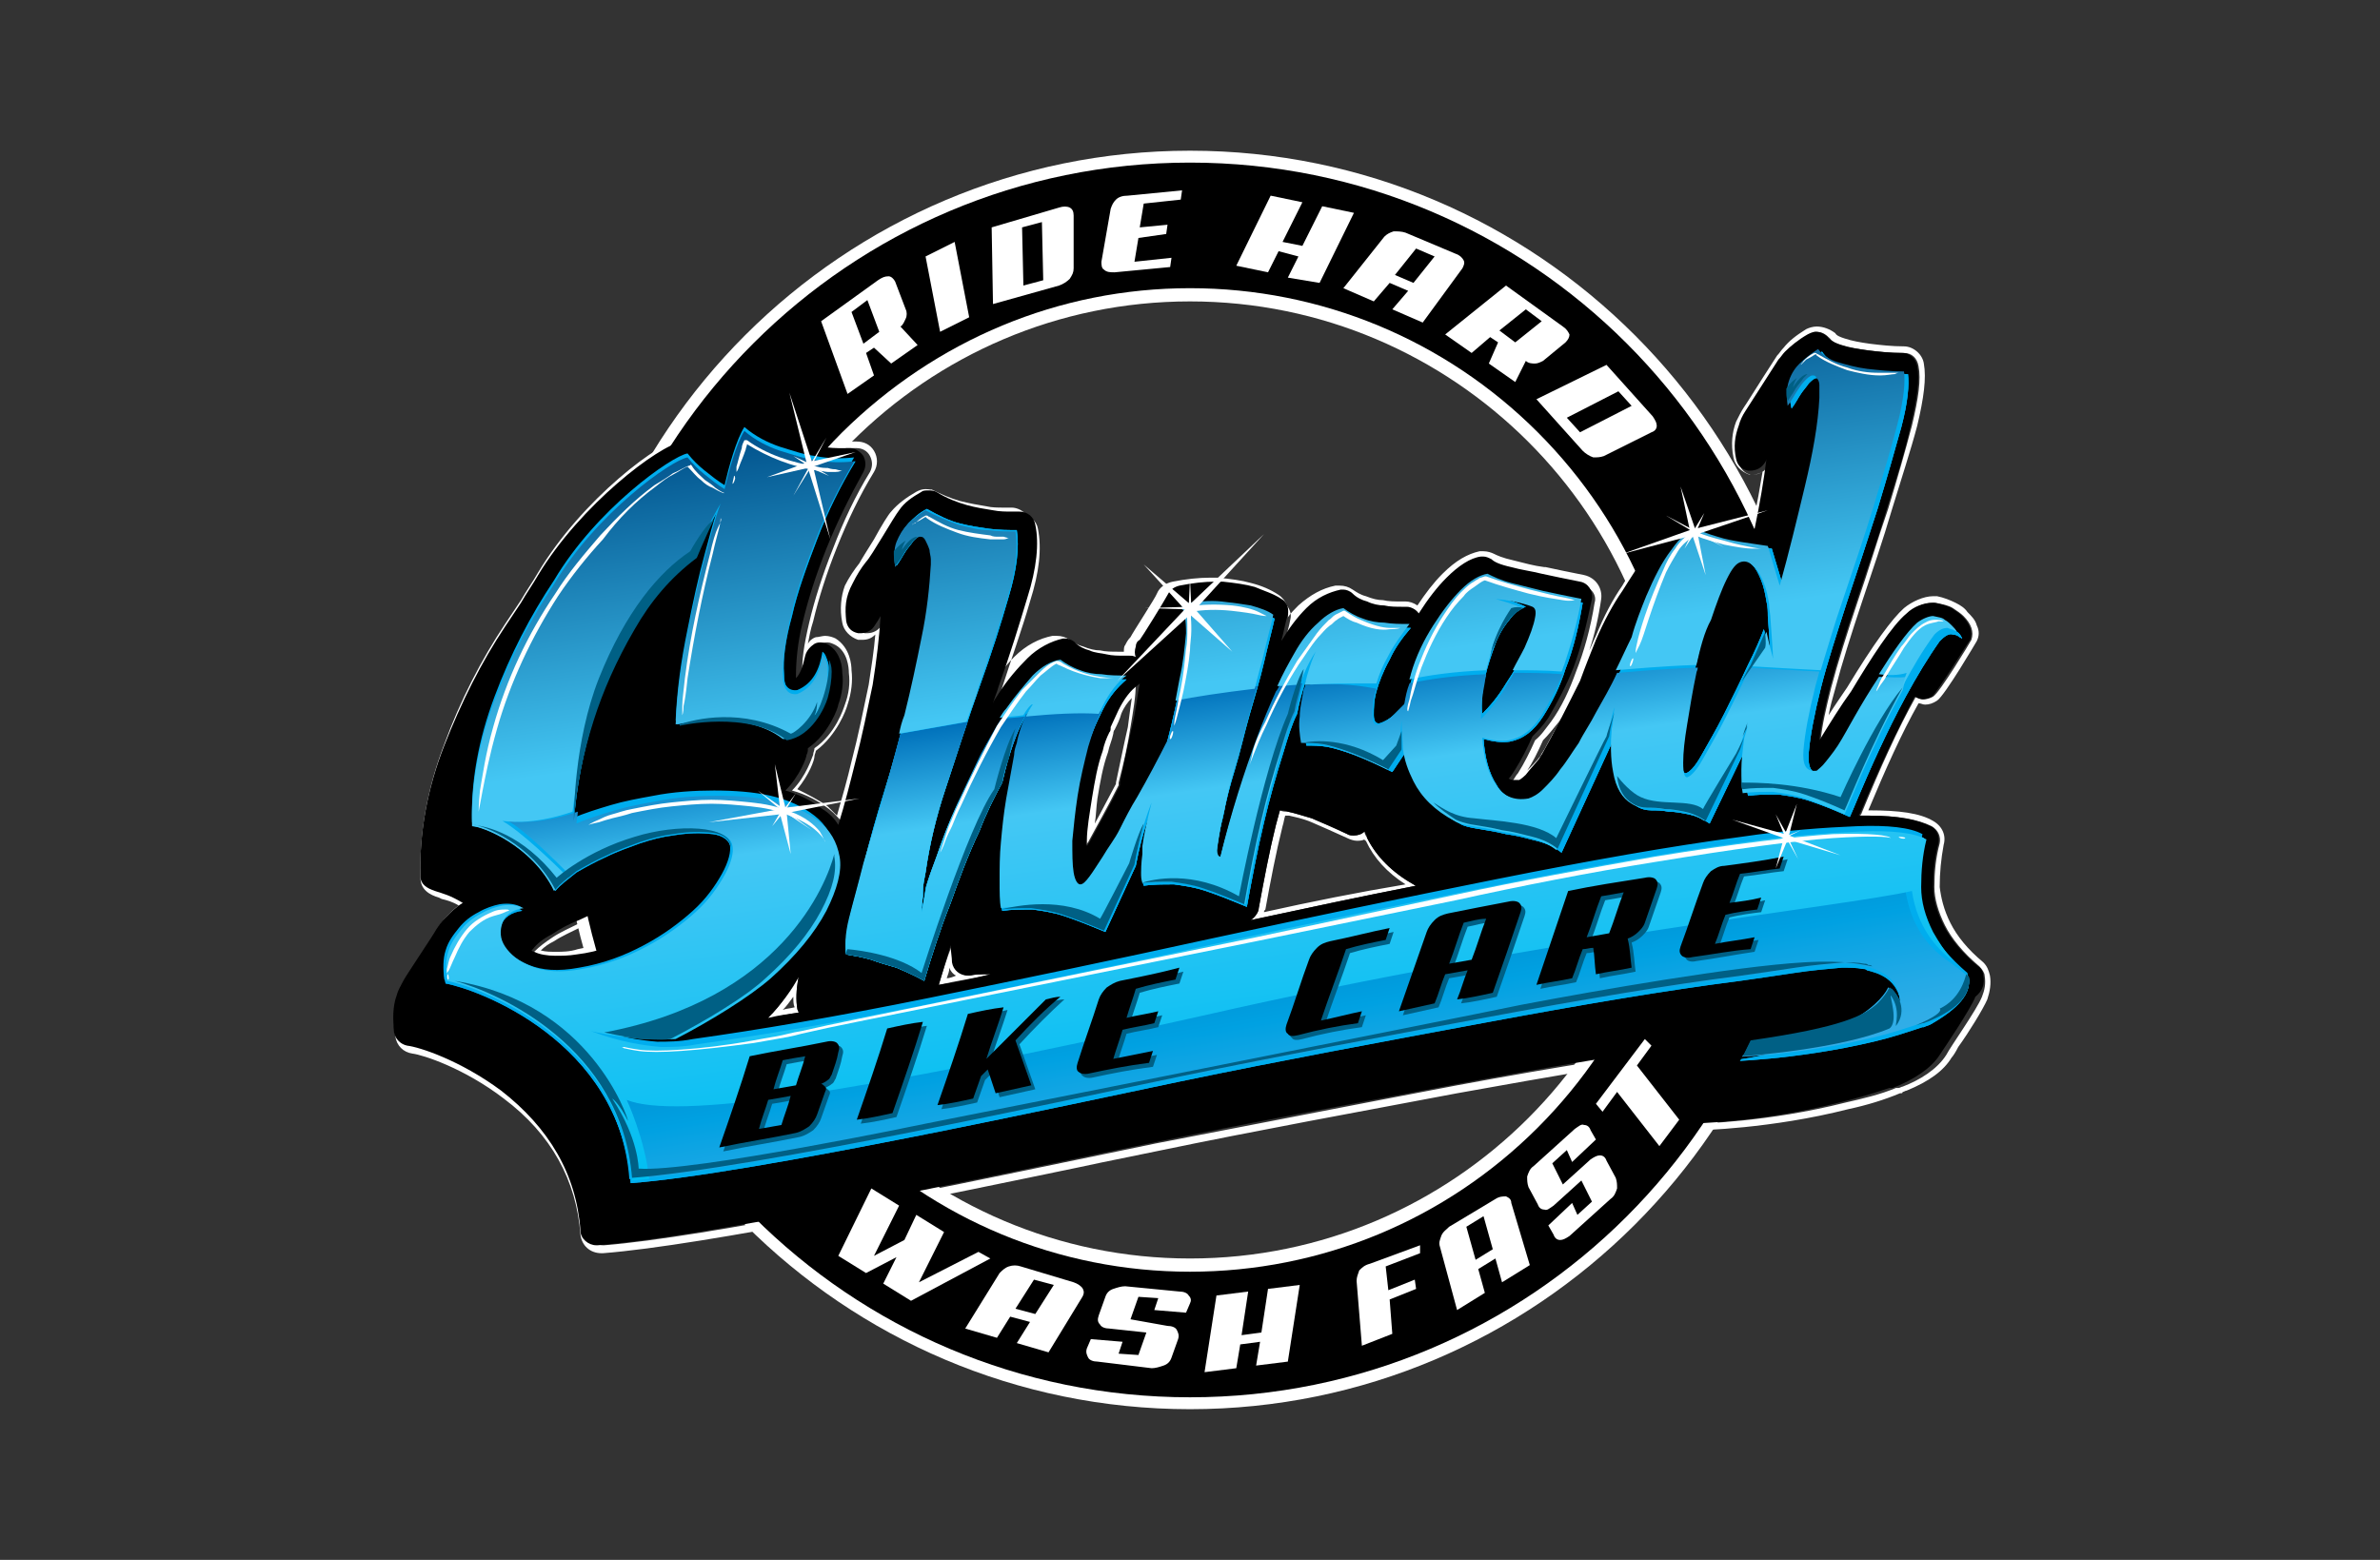 <?xml version="1.0" encoding="utf-8"?>
<!-- Generator: Adobe Illustrator 27.2.0, SVG Export Plug-In . SVG Version: 6.00 Build 0)  -->
<svg version="1.1" id="Layer_1" xmlns="http://www.w3.org/2000/svg" xmlns:xlink="http://www.w3.org/1999/xlink" x="0px" y="0px"
	 viewBox="0 0 180 118" style="enable-background:new 0 0 180 118;" xml:space="preserve">
<rect x="0" y="0" width="180" height="118" fill="#333333" stroke="none"/>
<style type="text/css">
	.st0{fill:#FFFFFF;}
	.st1{fill:url(#SVGID_1_);}
	.st2{fill:url(#SVGID_00000086666369020573043930000001807030720634312361_);}
	.st3{fill:#00ADEE;}
	.st4{fill:none;}
	.st5{opacity:0.48;fill:url(#SVGID_00000111900134219769081990000002910291870161324687_);}
	.st6{fill:url(#SVGID_00000135657280703012032020000007223282070323123336_);}
	.st7{fill:url(#SVGID_00000163073176322893855560000006096998702238729405_);}
	.st8{fill:#006085;}
</style>
<g>
	<g>
		<path class="st0" d="M137.4,25.1c0.4,0,0.7,0.2,1,0.5c0.2,0.3,0.6,0.4,0.9,0.5c0.6,0.2,1.3,0.3,2,0.4c0.8,0.1,1.7,0.2,2.7,0.2
			c0.6,0,1,0.4,1.1,1c0.2,1,0,2.4-0.5,4.5c-0.5,1.9-1.1,4-1.8,6.3c-0.8,2.3-1.5,4.7-2.3,7c-0.8,2.4-1.5,4.6-2,6.5
			c-0.4,1.6-0.7,2.9-0.8,4c0.8-1.3,1.6-2.7,2.4-3.7c1.5-2.5,3.2-5,4.2-5.9c0.5-0.5,1.3-0.8,1.9-0.8c0.1,0,0.2,0,0.2,0
			c0.5,0.1,1,0.2,1.3,0.4c0.3,0.2,0.6,0.4,0.8,0.6c0.3,0.3,0.5,0.6,0.6,0.9c0.1,0.3,0.1,0.6,0,0.9c-0.1,0.2-2.4,4-2.9,4.3
			c-0.2,0.1-0.4,0.2-0.7,0.2c-0.2,0-0.4-0.1-0.6-0.2c-1.4,2.5-2.7,5.4-4.1,8.8c0,0.1-0.1,0.1-0.1,0.2c0.2,0,0.5,0,0.7,0
			c2.2,0,3.7,0.3,4.7,0.8c0.5,0.3,0.7,0.8,0.6,1.3c-0.3,1.1-0.4,2.2-0.4,3.3c0,0,0,0,0,0c0,0.9,0.3,1.9,0.8,2.9
			c0.5,1,1.4,2.1,2.6,3.1c0.2,0.2,0.4,0.5,0.4,0.7c0.1,0.6,0,1.1-0.2,1.6c-0.4,1-2.4,3.8-2.7,4.4c-0.7,1.1-2,1.9-3.3,2.4
			c-0.1,0-0.2,0.1-0.3,0.1l0,0c0,0-0.1,0-0.1,0l-0.1,0l0,0c-1.2,0.5-2.5,0.8-3.8,1.1c-5.9,1.5-11.2,1.6-11.4,1.6c0,0,0,0,0,0
			c-0.6,0-1.1-0.5-1.2-1.1c0-0.3,0.1-0.6,0.3-0.8c0.2-0.2,2.3-3.5,2.4-3.7c0.2-0.3,0.5-0.6,0.9-0.6c-0.5,0-0.9,0.1-0.9,0.1
			c-5.5,0.8-12,1.8-19.5,3.2c-7.4,1.4-15,2.9-22.8,4.4c-1.4,0.3-3.4,0.7-5.8,1.2c-10.6,2.2-28.3,5.9-35.9,6.5c0,0-0.1,0-0.1,0
			c-0.6,0-1.1-0.5-1.2-1.1c-0.3-4.2-2.4-7.8-6-10.6c-3.1-2.3-6.2-3.3-7.1-3.4c-0.5-0.1-0.9-0.5-1-1c-0.2-1-0.1-1.9,0.2-2.8
			c0.1-0.4,0.3-0.8,0.5-1.1c0.2-0.4,2.3-3.5,2.5-3.9c0.2-0.3,0.4-0.7,0.7-0.9c0.4-0.4,0.8-0.8,1.3-1.1c-1-0.6-1.5-0.7-2.1-0.9
			c-0.6-0.2-1.1-0.5-1.1-1.1c-0.1-3.2,0.5-6.6,1.8-9.9c1.3-3.3,2.8-6.3,4.6-9c0.4-0.6,0.8-1.2,1.2-1.8c0.4-0.7,0.9-1.4,1.3-2.1
			c3.2-5.3,9.1-9.8,10.9-10.1c0.1,0,0.1,0,0.2,0c0.4,0,0.7,0.2,0.9,0.5c0.3,0.4,0.7,0.8,1.1,1.1c0,0,0.1,0.1,0.1,0.1
			c0.3-1.2,0.7-2.4,1.1-3.1c0.2-0.3,0.5-0.5,0.8-0.6c0.1,0,0.1,0,0.2,0c0.3,0,0.5,0.1,0.7,0.3c0.7,0.6,1.5,1.1,2.3,1.3
			c0.9,0.3,1.7,0.5,2.5,0.7c0.6,0.1,1.3,0.2,1.9,0.2c0.3,0,0.5,0,0.8,0c0,0,0.1,0,0.1,0c0.4,0,0.8,0.2,1,0.6c0.2,0.4,0.2,0.8,0,1.2
			c-1.1,1.8-2,3.7-2.8,5.8c-0.8,2-1.4,3.9-1.8,5.6c-0.4,1.7-0.6,3-0.5,4c0,0.1,0,0.1,0,0.2c0.3-0.3,0.5-0.8,0.7-1.7
			c0.1-0.4,0.3-0.7,0.7-0.9c0.2-0.1,0.3-0.1,0.5-0.1c0.2,0,0.4,0.1,0.6,0.2c0.9,0.5,1,1.7,1,2.1c0.1,0.8,0,1.6-0.3,2.4
			c-0.1,0.3-0.7,2.2-2.3,3.3c0,0.2-0.1,0.3-0.1,0.5c-0.1,0.2-0.5,1.6-1.6,2.7c1.1,0.3,2,0.8,2.8,1.4c0.5,0.4,0.8,0.8,1.2,1.2
			c0.4-1.6,0.9-3.2,1.3-4.8c0.5-1.9,0.9-3.9,1.3-5.8c0.4-1.8,0.6-3.6,0.6-5.2c0,0,0,0,0,0c-0.2,0.2-0.3,0.5-0.5,0.8
			c-0.2,0.3-0.6,0.5-1,0.5c-0.1,0-0.2,0-0.2,0c-0.5-0.1-0.8-0.5-0.9-0.9c-0.2-1-0.1-1.8,0.2-2.6c0.3-0.6,0.6-1.2,1-1.6
			c0.3-0.4,2.1-3.4,2.5-3.9c0.5-0.6,1.1-1,1.7-1.4c0.2-0.1,0.4-0.1,0.5-0.1c0.2,0,0.4,0,0.6,0.1c0.8,0.4,1.5,0.8,2.3,1
			c0.7,0.2,1.4,0.3,2,0.4c0,0,0,0,0,0c0.5,0.1,0.9,0.1,1.4,0.1c0.2,0,0.4,0,0.5,0c0,0,0,0,0.1,0c0.6,0,1.1,0.4,1.2,1
			c0.3,1.5,0.1,3.3-0.6,5.5c-0.6,2.1-1.4,4.3-2.2,6.8c-0.1,0.4-0.3,0.8-0.4,1.2c0.1-0.2,0.3-0.5,0.4-0.7c0.7-1.1,1.5-2,2.2-2.7
			c0.9-0.8,1.8-1.4,2.7-1.5c0.1,0,0.1,0,0.2,0c0.3,0,0.5,0.1,0.7,0.3c0.3,0.3,0.7,0.4,1.1,0.6c0.5,0.1,0.9,0.2,1.3,0.3
			c0.4,0,0.9,0.1,1.4,0.1c0.1,0,0.2,0,0.3,0c0,0,0,0,0,0c0.2,0,0.4,0,0.5,0.1c-0.1-0.3-0.1-0.6,0-0.8c0.1-0.2,0.2-0.3,0.3-0.5
			s2-3,2.1-3.4c0.2-0.4,0.5-0.6,0.9-0.7c1-0.2,1.9-0.3,2.7-0.3c0.2,0,0.4,0,0.6,0c1,0.1,1.8,0.2,2.4,0.4c0.8,0.2,1.5,0.5,2,0.9
			c0.4,0.3,0.6,0.8,0.5,1.2c-0.1,0.6-0.3,1.2-0.5,2c0.6-1,1.2-1.8,1.9-2.5c0.8-0.8,1.7-1.2,2.6-1.4c0.1,0,0.1,0,0.2,0
			c0.3,0,0.5,0.1,0.7,0.3c0.3,0.3,0.7,0.4,1.1,0.6c0.5,0.1,0.9,0.2,1.3,0.3c0.4,0,0.9,0.1,1.4,0.1c0.1,0,0.2,0,0.3,0c0,0,0,0,0,0
			c0.4,0,0.7,0.2,0.9,0.5c0.7-1.1,1.4-2,2.1-2.7c0.9-0.9,1.7-1.4,2.6-1.6c0.1,0,0.1,0,0.2,0c0.2,0,0.4,0.1,0.6,0.2
			c0.2,0.1,0.7,0.3,1.5,0.6c0.8,0.2,1.6,0.4,2.3,0.5c0,0,0,0,0,0c0.9,0.2,1.9,0.4,2.9,0.6c0.6,0.1,1.1,0.7,0.9,1.3
			c-0.3,1.9-0.8,3.7-1.4,5.2c-0.5,1.4-1.1,2.7-1.9,3.8c-0.4,0.5-0.7,1-1.2,1.4c-0.4,0.9-0.8,1.7-1.3,2.5c-0.2,0.2-0.3,0.5-0.5,0.7
			c0.1,0,0.2,0.1,0.4,0.1c0.1,0,0.2,0,0.4,0c0,0,0.2-0.1,0.5-0.4c0.3-0.3,0.7-0.7,1-1.2c0.1-0.2,0.2-0.3,0.3-0.5c0,0,0,0,0,0
			c0.9-1.6,1.8-3.4,2.8-5.4c0.4-1.1,0.8-2.2,1.2-3.1c0.6-1.5,1.3-2.7,2-3.7c0.3-0.5,1.9-3.1,2.5-3.9c0.9-1.2,1.7-1.9,2.6-2.1
			c0.1,0,0.1,0,0.2,0c0.2,0,0.4,0.1,0.6,0.2c0.3,0.2,0.8,0.3,1.3,0.5c0.6,0.2,1.1,0.3,1.7,0.4l1,0.2l0.1,0c0.4-1.9,0.7-3.7,0.9-5.3
			c-0.1,0.1-0.2,0.2-0.2,0.4c-0.2,0.3-0.6,0.5-1,0.5c-0.1,0-0.2,0-0.2,0c-0.5-0.1-0.8-0.5-0.9-0.9c-0.2-0.9-0.1-1.8,0.2-2.5
			c0.2-0.4,0.3-0.8,0.5-1.1c0.1-0.2,2.3-3.5,2.5-3.9c0.1-0.2,0.3-0.4,0.5-0.6c0.4-0.4,0.9-0.9,1.7-1.3
			C137,25.1,137.2,25.1,137.4,25.1 M44.8,60.6c0.4-0.1,0.8-0.3,1.2-0.4c0.7-0.2,1.4-0.4,2.2-0.5c0,0-0.1,0-0.1-0.1
			c-0.3-0.2-0.4-0.6-0.4-1c0.1-2.3,0.4-4.7,0.9-7c0.2-1.1,0.4-2.1,0.7-3.1c-0.3,0.3-0.6,0.7-0.9,1c-0.9,1.8-1.7,3.6-2.2,5.3
			C45.5,56.7,45.1,58.7,44.8,60.6 M128.8,53.5c0.4-0.9,0.8-1.7,1.1-2.5c0-0.1,0.1-0.2,0.2-0.3c0,0,0-0.1,0-0.1c0,0,0,0,0,0
			c0-0.3-0.1-0.7-0.1-1c0-0.3-0.1-0.5-0.1-0.8c-0.2,0.7-0.3,1.4-0.5,2.1C129.1,51.8,129,52.7,128.8,53.5 M82.1,64
			c0.1-0.1,0.1-0.2,0.2-0.3c0.7-1.3,1.5-2.7,2.3-4.3l0-0.2c0.4-1.5,0.7-2.9,0.9-4.2c0.2-1.2,0.4-2.3,0.4-3.3c0,0-0.1,0.1-0.1,0.1
			c-0.6,0.4-1.1,1.1-1.5,1.9c-0.2,0.4-0.4,0.8-0.6,1.3c0,0.1-0.1,0.3-0.1,0.4c-0.2,0.5-0.3,0.9-0.5,1.4c-0.3,1.2-0.6,2.3-0.8,3.5
			c-0.2,1.2-0.3,2.3-0.4,3.3C82.2,63.8,82.1,63.9,82.1,64 M94.6,69.6c4.2-0.9,8.4-1.8,12.5-2.6c-0.1,0-0.1-0.1-0.2-0.1
			c-1.6-0.9-2.8-2.1-3.5-3.5c-0.1-0.2-0.2-0.3-0.2-0.5c-0.2,0.2-0.5,0.3-0.8,0.3c-0.2,0-0.4,0-0.5-0.1c-1.1-0.5-2-0.9-2.7-1.2
			c-0.7-0.2-1.3-0.4-1.8-0.5c-0.2,0-0.4,0-0.6-0.1c-0.1,0.4-0.2,0.7-0.3,1.1c-0.5,2-0.9,4.2-1.3,6.3C95.2,69,94.9,69.4,94.6,69.6
			 M42.1,72.4c0.5,0,1,0,1.6-0.1c1.7-0.3,3.2-0.8,4.6-1.5c1.4-0.7,2.5-1.6,3.4-2.4c0,0,0-0.1,0-0.1c-0.1,0-0.2-0.1-0.4-0.1
			c-0.3,0-0.5-0.1-0.8-0.1c-0.5,0-1.1,0.1-1.8,0.2c-0.8,0.1-1.6,0.3-2.4,0.6c-0.8,0.2-1.6,0.5-2.4,0.9c-0.8,0.4-1.5,0.7-2.1,1.1
			c-0.6,0.4-1,0.7-1.4,1.1c0,0-0.1,0.1-0.1,0.1c0.1,0,0.2,0.1,0.2,0.1C40.9,72.3,41.5,72.4,42.1,72.4 M71,74.5
			c1.3-0.3,2.7-0.5,4-0.8c-0.1,0-0.2,0-0.3,0c-0.5,0-0.9,0-1.3,0.1c0,0-0.1,0-0.1,0c-0.6,0-1-0.4-1.2-1C72,72.4,72,72,72,71.5
			C71.6,72.5,71.3,73.5,71,74.5 M58.1,77c0.8-0.1,1.5-0.3,2.3-0.4c0-0.1-0.1-0.2-0.1-0.3c-0.1-0.6-0.1-1.4,0.1-2.4
			C59.9,74.9,59.1,75.9,58.1,77 M137.4,24.7c-0.3,0-0.6,0.1-0.8,0.2c-0.8,0.5-1.3,0.9-1.7,1.4c-0.2,0.2-0.3,0.4-0.5,0.6
			c-0.2,0.3-1.8,2.8-2.3,3.6l-0.2,0.3c-0.2,0.3-0.4,0.7-0.6,1.1c-0.3,0.8-0.4,1.7-0.2,2.7c0.1,0.6,0.6,1.1,1.2,1.3
			c0.1,0,0.2,0,0.3,0c0.2,0,0.5-0.1,0.7-0.2c-0.2,1.2-0.4,2.4-0.7,3.7l-0.7-0.1c-0.5-0.1-1.1-0.2-1.6-0.4c-0.5-0.1-0.9-0.3-1.2-0.5
			c-0.2-0.1-0.5-0.2-0.8-0.2c-0.1,0-0.2,0-0.3,0c-1,0.2-2,0.9-2.9,2.2c-0.3,0.4-1,1.5-1.5,2.4c-0.4,0.7-0.8,1.3-0.9,1.5
			c-0.7,1-1.4,2.3-2,3.8c-0.2,0.4-0.3,0.7-0.5,1.1c0.4-1.2,0.7-2.5,0.9-3.9c0.1-0.8-0.4-1.6-1.3-1.8c-1-0.2-2-0.4-2.9-0.6
			c0,0,0,0-0.1,0c-0.8-0.1-1.5-0.3-2.3-0.5c-0.9-0.2-1.3-0.4-1.5-0.5c-0.2-0.1-0.5-0.2-0.8-0.2c-0.1,0-0.2,0-0.3,0
			c-0.9,0.2-1.8,0.7-2.8,1.7c-0.7,0.7-1.3,1.5-1.9,2.4c-0.3-0.2-0.6-0.3-0.9-0.3l0,0c-0.1,0-0.2,0-0.3,0c-0.5,0-1,0-1.4-0.1
			c-0.4,0-0.8-0.1-1.3-0.3c-0.4-0.1-0.7-0.3-1-0.5c-0.3-0.2-0.6-0.3-1-0.3c-0.1,0-0.2,0-0.3,0c-1,0.2-1.9,0.7-2.8,1.5
			c-0.3,0.3-0.6,0.6-0.8,0.9c0,0,0,0,0,0c0.1-0.6-0.1-1.3-0.7-1.7c-0.6-0.4-1.3-0.7-2.1-0.9c-0.7-0.2-1.5-0.3-2.5-0.4
			c-0.2,0-0.4,0-0.6,0c-0.8,0-1.8,0.1-2.8,0.3c-0.5,0.1-1,0.4-1.2,0.9c-0.1,0.3-1.8,2.9-2,3.3c-0.2,0.2-0.3,0.4-0.4,0.6
			c-0.1,0.1-0.1,0.3-0.1,0.5c0,0,0,0-0.1,0l0,0c-0.1,0-0.2,0-0.3,0c-0.5,0-1,0-1.4-0.1c-0.4,0-0.8-0.1-1.3-0.3
			c-0.4-0.1-0.7-0.3-1-0.5c-0.3-0.2-0.6-0.3-1-0.3c-0.1,0-0.2,0-0.3,0c-1,0.2-2,0.7-2.9,1.6c-0.4,0.4-0.7,0.8-1.1,1.2
			c0.7-2,1.3-3.8,1.8-5.5c0.7-2.3,0.9-4.2,0.6-5.7c-0.1-0.7-0.8-1.3-1.5-1.3c0,0-0.1,0-0.1,0c-0.2,0-0.3,0-0.5,0
			c-0.4,0-0.9,0-1.3-0.1l0,0c-0.6-0.1-1.2-0.2-2-0.4c-0.7-0.2-1.4-0.5-2.2-0.9C70.6,37.1,70.3,37,70,37c-0.3,0-0.5,0.1-0.7,0.2
			c-0.7,0.4-1.4,0.9-1.9,1.5c-0.2,0.2-0.7,1-1.3,2.1c-0.5,0.8-1,1.6-1.1,1.8c-0.4,0.5-0.8,1.1-1.1,1.7c-0.3,0.8-0.4,1.8-0.2,2.8
			c0.1,0.6,0.6,1.1,1.2,1.3c0.1,0,0.2,0,0.3,0c0.4,0,0.7-0.1,1-0.4c-0.1,1.2-0.3,2.5-0.5,3.8c-0.4,1.9-0.8,3.9-1.3,5.8
			c-0.3,1.3-0.7,2.7-1.1,4.1c-0.2-0.2-0.5-0.5-0.7-0.7c-0.7-0.5-1.5-0.9-2.3-1.3c0.9-1.1,1.3-2.2,1.3-2.5c0-0.1,0.1-0.3,0.1-0.4
			c1.6-1.2,2.3-3.1,2.4-3.5c0.3-0.9,0.4-1.8,0.3-2.6c0-0.4-0.1-1.7-1.2-2.4c-0.2-0.1-0.5-0.2-0.8-0.2c-0.2,0-0.5,0.1-0.7,0.1
			c-0.3,0.1-0.5,0.3-0.6,0.5c0.1-0.5,0.2-1.1,0.4-1.7c0.4-1.7,1-3.6,1.8-5.6c0.8-2,1.7-3.9,2.8-5.7c0.3-0.5,0.3-1.1,0-1.6
			c-0.3-0.5-0.8-0.7-1.3-0.7c0,0-0.1,0-0.1,0c-0.2,0-0.5,0-0.7,0c-0.6,0-1.2-0.1-1.8-0.1c-0.7-0.1-1.5-0.3-2.4-0.6
			c-0.8-0.3-1.5-0.7-2.2-1.3c-0.3-0.2-0.6-0.4-1-0.4c-0.1,0-0.2,0-0.3,0c-0.5,0.1-0.8,0.4-1.1,0.8c-0.3,0.6-0.6,1.4-1,2.6
			c-0.3-0.2-0.5-0.5-0.7-0.8c-0.3-0.4-0.8-0.6-1.3-0.6c-0.1,0-0.2,0-0.3,0c-2,0.3-7.9,4.8-11.2,10.3c-0.4,0.7-0.9,1.4-1.3,2.1
			c-0.4,0.6-0.8,1.2-1.2,1.8c-1.8,2.7-3.4,5.8-4.6,9.1c-1.3,3.4-1.9,6.8-1.8,10.1c0,0.9,0.7,1.3,1.4,1.5l0,0l0,0l0.2,0.1
			c0.4,0.1,0.8,0.2,1.3,0.5c-0.3,0.2-0.6,0.5-0.9,0.8c-0.3,0.3-0.5,0.6-0.7,1c-0.1,0.2-0.7,1-1.2,1.9c-0.6,1-1.2,1.9-1.3,2
			c-0.2,0.4-0.4,0.8-0.5,1.2c-0.3,0.9-0.4,1.9-0.2,3c0.1,0.7,0.6,1.2,1.3,1.3c0.8,0.1,3.9,1.1,6.9,3.4c3.6,2.7,5.5,6.2,5.8,10.3
			c0.1,0.8,0.7,1.4,1.6,1.4c0,0,0.1,0,0.1,0c7.7-0.6,25.4-4.3,36-6.5c2.3-0.5,4.4-0.9,5.8-1.2c7.7-1.6,15.4-3,22.8-4.4
			c7.2-1.3,13.7-2.4,19-3.2c-0.4,0.6-2.1,3.3-2.2,3.5c-0.3,0.3-0.4,0.7-0.3,1.1c0.1,0.8,0.7,1.4,1.6,1.4l0,0c0.2,0,5.6-0.1,11.5-1.6
			c1.4-0.3,2.7-0.7,3.9-1.2l0,0l0.1,0c0,0,0.1,0,0.1-0.1l0,0c0.1,0,0.2-0.1,0.3-0.1c1.7-0.7,2.8-1.5,3.4-2.5
			c0.1-0.1,0.3-0.4,0.5-0.8c0.8-1.1,1.9-2.9,2.2-3.6c0.2-0.6,0.3-1.2,0.2-1.8c-0.1-0.4-0.2-0.7-0.5-1c-1.2-1-2-2-2.5-3
			c-0.5-1-0.7-1.9-0.8-2.7l0,0c0-1.1,0.1-2.1,0.3-3.2c0.2-0.7-0.1-1.4-0.8-1.8c-1-0.6-2.6-0.8-4.8-0.8c0,0-0.1,0-0.1,0
			c1.3-3.1,2.5-5.8,3.8-8.1c0.2,0,0.3,0.1,0.5,0.1c0.3,0,0.6-0.1,0.9-0.3c0.6-0.4,3-4.5,3-4.5c0.2-0.4,0.2-0.8,0-1.2
			c-0.1-0.4-0.4-0.7-0.7-1c-0.2-0.3-0.5-0.5-0.9-0.7c-0.4-0.2-0.9-0.4-1.4-0.5c-0.1,0-0.2,0-0.3,0c-0.7,0-1.6,0.4-2.2,0.9
			c-0.9,0.8-2.3,2.7-4.3,6c-0.4,0.6-0.9,1.3-1.4,2.1c0.1-0.6,0.3-1.3,0.5-2c0.5-1.9,1.2-4.1,2-6.5c0.8-2.4,1.6-4.7,2.3-7.1
			c0.7-2.3,1.4-4.4,1.9-6.3c0.5-2.1,0.7-3.6,0.5-4.7c-0.1-0.7-0.8-1.3-1.5-1.3c-0.9,0-1.8-0.1-2.6-0.2c-0.7-0.1-1.3-0.2-1.9-0.4
			c-0.3-0.1-0.6-0.2-0.7-0.4C138.4,24.9,137.9,24.7,137.4,24.7L137.4,24.7z M45.3,60.1c0.3-1.7,0.7-3.5,1.2-5.1
			c0.5-1.5,1.2-3.1,2-4.8c-0.1,0.5-0.2,1-0.3,1.5c-0.5,2.4-0.8,4.8-0.9,7.1c0,0.3,0,0.6,0.2,0.8c-0.5,0.1-1.1,0.3-1.6,0.4
			C45.7,60,45.5,60,45.3,60.1L45.3,60.1z M84.3,55.2c0.2-0.4,0.4-0.8,0.5-1.2c0.2-0.5,0.5-0.9,0.8-1.2c-0.1,0.7-0.2,1.4-0.3,2.2
			c-0.3,1.3-0.6,2.8-0.9,4.2l0,0.1c-0.6,1.1-1.1,2.1-1.6,3c0.1-0.6,0.1-1.2,0.2-1.9c0.2-1.2,0.4-2.4,0.8-3.5
			c0.1-0.5,0.3-0.9,0.4-1.4C84.2,55.5,84.2,55.3,84.3,55.2L84.3,55.2z M116.7,56c0.4-0.4,0.8-0.9,1.2-1.4c0.1-0.1,0.1-0.2,0.2-0.3
			c-0.4,0.8-0.9,1.6-1.3,2.4l0,0c-0.1,0.1-0.1,0.2-0.2,0.3l-0.1,0.2c-0.3,0.4-0.7,0.8-1,1.1c0,0,0,0,0,0
			C115.9,57.7,116.3,56.9,116.7,56L116.7,56z M95.6,69c0-0.1,0-0.1,0.1-0.2c0.4-2.2,0.8-4.3,1.3-6.3c0.1-0.3,0.1-0.5,0.2-0.8
			c0.1,0,0.2,0,0.3,0c0.4,0.1,1,0.2,1.7,0.5c0.7,0.3,1.6,0.7,2.7,1.2c0.2,0.1,0.5,0.2,0.7,0.2c0.2,0,0.4,0,0.6-0.1
			c0,0,0,0.1,0.1,0.1c0.6,1.3,1.6,2.4,3,3.3C102.7,67.5,99.2,68.2,95.6,69L95.6,69z M40.9,71.9c0.3-0.3,0.6-0.5,1-0.7
			c0.6-0.4,1.3-0.7,2.1-1.1c0.8-0.3,1.6-0.6,2.4-0.9c0.8-0.2,1.6-0.4,2.3-0.6c0.6-0.1,1.2-0.2,1.7-0.2c0.2,0,0.3,0,0.5,0
			c-0.8,0.7-1.7,1.3-2.8,1.9c-1.3,0.7-2.8,1.2-4.4,1.5C43.1,72,42.5,72,42.1,72C41.6,72,41.3,72,40.9,71.9L40.9,71.9z M71.6,74
			c0.1-0.3,0.2-0.5,0.2-0.8c0.1,0.3,0.3,0.5,0.5,0.6C72.1,73.9,71.8,74,71.6,74L71.6,74z M59.2,76.4c0.3-0.3,0.5-0.6,0.8-1
			c0,0.3,0,0.6,0.1,0.8C59.7,76.3,59.4,76.3,59.2,76.4L59.2,76.4z"/>
		<path class="st0" d="M90,11.4c-26.2,0-47.6,21.3-47.6,47.6c0,26.2,21.3,47.6,47.6,47.6c26.2,0,47.6-21.3,47.6-47.6
			C137.6,32.8,116.3,11.4,90,11.4z M90,95.2c-19.9,0-36.2-16.2-36.2-36.2c0-19.9,16.2-36.2,36.2-36.2c19.9,0,36.2,16.2,36.2,36.2
			C126.2,78.9,110,95.2,90,95.2z"/>
		<path d="M90,21.8c9.9,0,19.3,3.9,26.3,10.9c7,7,10.9,16.4,10.9,26.3s-3.9,19.3-10.9,26.3c-7,7-16.4,10.9-26.3,10.9
			s-19.3-3.9-26.3-10.9c-7-7-10.9-16.4-10.9-26.3s3.9-19.3,10.9-26.3C70.8,25.7,80.1,21.8,90,21.8 M90,12.3
			c-25.8,0-46.7,20.9-46.7,46.7s20.9,46.7,46.7,46.7s46.7-20.9,46.7-46.7S115.8,12.3,90,12.3L90,12.3z"/>
		<g>
			<g>
				<path class="st0" d="M69.4,26.1l-2,1.4l-1.3-1.2l-0.6,0.4l0.6,1.7l-2,1.4l-2-5.5l4.3-3.1c0.3-0.2,0.5-0.3,0.8-0.3
					c0.2,0,0.4,0.2,0.5,0.4l0.8,2.1c0.1,0.2,0.1,0.5,0,0.7c-0.1,0.2-0.2,0.5-0.4,0.6L69.4,26.1z M64.4,23.6l0.9,2.4l1.2-0.9
					l-0.9-2.4L64.4,23.6z"/>
				<path class="st0" d="M73.3,24l-2.2,1.1L70,19.4l2.2-1.1L73.3,24z"/>
				<path class="st0" d="M81.2,20.3c0,0.3-0.1,0.5-0.3,0.8c-0.2,0.2-0.5,0.4-0.8,0.5L75.1,23L75,17.2l5.1-1.5c0.3-0.1,0.6-0.1,0.8,0
					c0.2,0.1,0.3,0.3,0.3,0.6L81.2,20.3z M77.3,17.2l0.1,4.4l1.5-0.4l-0.1-4.4L77.3,17.2z"/>
				<path class="st0" d="M84.3,20.6c-0.3,0-0.6,0-0.8-0.2c-0.2-0.1-0.2-0.4-0.2-0.6l0.7-4c0.1-0.3,0.2-0.5,0.4-0.7
					c0.2-0.2,0.5-0.3,0.9-0.3l4.1-0.4l-0.1,0.7l-2.8,0.3l-0.3,1.8l2.1-0.2l-0.1,0.7L86.1,18l-0.3,1.8l2.8-0.3l-0.1,0.7L84.3,20.6z"
					/>
				<path class="st0" d="M99.8,21.4L97.4,21l0.8-1.6L96.7,19l-0.8,1.6l-2.4-0.5l2.6-5.3l2.4,0.5l-1.5,3l1.5,0.3l1.5-3l2.4,0.5
					L99.8,21.4z"/>
				<path class="st0" d="M107.6,24.4l-2.3-1l1.2-1.4l-1.4-0.6l-1.2,1.4l-2.3-1l3.1-3.9c0.2-0.2,0.4-0.3,0.7-0.4c0.3,0,0.6,0,0.9,0.1
					l3.8,1.6c0.3,0.1,0.5,0.3,0.6,0.5c0.1,0.2,0,0.4-0.1,0.6L107.6,24.4z M107.1,18.8l-1.6,2l1.4,0.6l1.6-2L107.1,18.8z"/>
				<path class="st0" d="M114.6,28.9l-2-1.4l0.7-1.6l-0.6-0.4l-1.4,1.2l-2-1.4l4.6-3.7l4.3,3.1c0.3,0.2,0.4,0.4,0.5,0.6
					c0,0.2-0.1,0.4-0.3,0.6l-1.7,1.4c-0.2,0.1-0.4,0.2-0.6,0.2c-0.2,0-0.5,0-0.7-0.2L114.6,28.9z M115.4,23.4l-2,1.6l1.2,0.9l2-1.6
					L115.4,23.4z"/>
				<path class="st0" d="M121.3,34.5c-0.3,0.1-0.5,0.1-0.8,0.1c-0.3-0.1-0.6-0.3-0.8-0.5l-3.5-3.9l5.3-2.6l3.5,3.9
					c0.2,0.3,0.3,0.5,0.3,0.7c0,0.2-0.1,0.4-0.4,0.5L121.3,34.5z M122.4,29.6l-3.9,2l1,1.1l3.9-2L122.4,29.6z"/>
			</g>
		</g>
		<g>
			<path d="M150,73.8c0-0.3-0.2-0.6-0.4-0.7c-1.2-1-2.1-2.1-2.6-3.1c-0.5-1-0.8-2-0.8-2.9c0,0,0,0,0,0c0-1.1,0.1-2.2,0.4-3.3
				c0.1-0.5-0.1-1.1-0.6-1.3c-1-0.5-2.5-0.8-4.7-0.8c-0.2,0-0.5,0-0.7,0c0-0.1,0-0.1,0.1-0.2c1.4-3.4,2.8-6.3,4.1-8.8
				c0.2,0.1,0.4,0.2,0.6,0.2c0.2,0,0.5-0.1,0.7-0.2c0.4-0.3,2.8-4.2,2.9-4.3c0.1-0.3,0.1-0.6,0-0.9c-0.1-0.3-0.3-0.6-0.6-0.9
				c-0.2-0.2-0.5-0.4-0.8-0.6c-0.4-0.2-0.8-0.3-1.3-0.4c-0.1,0-0.2,0-0.2,0c-0.6,0-1.4,0.3-1.9,0.8c-1.1,0.9-2.7,3.4-4.2,5.9
				c-0.8,1.1-1.6,2.4-2.4,3.7c0.1-1,0.4-2.4,0.8-4c0.5-1.9,1.2-4.1,2-6.5c0.8-2.4,1.6-4.7,2.3-7c0.7-2.3,1.4-4.4,1.8-6.3
				c0.5-2.1,0.7-3.5,0.5-4.5c-0.1-0.6-0.6-1-1.1-1c-1,0-1.9-0.1-2.7-0.2c-0.7-0.1-1.4-0.2-2-0.4c-0.3-0.1-0.7-0.3-0.9-0.5
				c-0.2-0.3-0.6-0.5-1-0.5c-0.2,0-0.4,0.1-0.6,0.2c-0.7,0.4-1.3,0.9-1.7,1.3c-0.2,0.2-0.3,0.4-0.5,0.6c-0.2,0.3-2.3,3.6-2.5,3.9
				c-0.2,0.3-0.4,0.7-0.5,1.1c-0.3,0.8-0.4,1.6-0.2,2.5c0.1,0.5,0.4,0.8,0.9,0.9c0.1,0,0.2,0,0.2,0c0.4,0,0.8-0.2,1-0.5
				c0.1-0.1,0.2-0.3,0.2-0.4c-0.2,1.6-0.5,3.4-0.9,5.3l-0.1,0l-1-0.2c-0.5-0.1-1.1-0.2-1.7-0.4c-0.5-0.1-1-0.3-1.3-0.5
				c-0.2-0.1-0.4-0.2-0.6-0.2c-0.1,0-0.1,0-0.2,0c-0.9,0.2-1.8,0.8-2.6,2.1c-0.5,0.8-2.2,3.4-2.5,3.9c-0.7,1-1.4,2.3-2,3.7
				c-0.4,1-0.8,2-1.2,3.1c-1,2-1.9,3.8-2.8,5.4c0,0,0,0,0,0c-0.1,0.2-0.2,0.3-0.3,0.5c-0.4,0.5-0.7,0.8-1,1.2
				c-0.3,0.3-0.5,0.4-0.5,0.4c-0.1,0-0.2,0-0.4,0c-0.1,0-0.2,0-0.4-0.1c0.2-0.2,0.3-0.4,0.5-0.7c0.5-0.8,0.9-1.6,1.3-2.5
				c0.4-0.4,0.8-0.8,1.2-1.4c0.7-1.2,1.4-2.5,1.9-3.8c0.6-1.6,1-3.3,1.4-5.2c0.1-0.6-0.3-1.2-0.9-1.3c-1-0.2-2-0.4-2.9-0.6
				c0,0,0,0,0,0c-0.8-0.2-1.6-0.3-2.3-0.5c-0.9-0.2-1.3-0.4-1.5-0.6c-0.2-0.1-0.4-0.2-0.6-0.2c-0.1,0-0.1,0-0.2,0
				c-0.8,0.1-1.7,0.7-2.6,1.6c-0.7,0.7-1.4,1.6-2.1,2.7c-0.2-0.3-0.6-0.5-0.9-0.5c0,0,0,0,0,0c-0.1,0-0.2,0-0.3,0
				c-0.5,0-1,0-1.4-0.1c-0.4,0-0.9-0.1-1.3-0.3c-0.4-0.1-0.8-0.3-1.1-0.6c-0.2-0.2-0.5-0.3-0.7-0.3c-0.1,0-0.1,0-0.2,0
				c-0.9,0.2-1.8,0.6-2.6,1.4c-0.7,0.7-1.3,1.5-1.9,2.5c0.2-0.7,0.3-1.4,0.5-2c0.1-0.5-0.1-1-0.5-1.2c-0.6-0.4-1.3-0.6-2-0.9
				c-0.7-0.2-1.5-0.3-2.4-0.4c-0.2,0-0.4,0-0.6,0c-0.8,0-1.7,0.1-2.7,0.3c-0.4,0.1-0.7,0.3-0.9,0.7c-0.2,0.4-2,3.3-2.1,3.4
				c-0.2,0.1-0.3,0.3-0.3,0.5c-0.1,0.3-0.1,0.6,0,0.8c-0.2-0.1-0.3-0.1-0.5-0.1c0,0,0,0,0,0c-0.1,0-0.2,0-0.3,0c-0.5,0-1,0-1.4-0.1
				c-0.4-0.1-0.9-0.1-1.3-0.3c-0.4-0.1-0.8-0.3-1.1-0.6c-0.2-0.2-0.5-0.3-0.7-0.3c-0.1,0-0.1,0-0.2,0c-0.9,0.2-1.9,0.7-2.7,1.5
				c-0.7,0.7-1.5,1.6-2.2,2.7c-0.1,0.2-0.3,0.4-0.4,0.7c0.1-0.4,0.3-0.8,0.4-1.2c0.9-2.5,1.6-4.8,2.2-6.8c0.7-2.2,0.9-4.1,0.6-5.5
				c-0.1-0.6-0.6-1-1.2-1c0,0,0,0-0.1,0c-0.2,0-0.3,0-0.5,0c-0.4,0-0.9,0-1.4-0.1c0,0,0,0,0,0c-0.6-0.1-1.3-0.2-2-0.4
				c-0.7-0.2-1.5-0.5-2.3-1c-0.2-0.1-0.4-0.1-0.6-0.1c-0.2,0-0.4,0-0.5,0.1c-0.7,0.4-1.3,0.8-1.7,1.4c-0.4,0.5-2.1,3.5-2.5,3.9
				c-0.4,0.5-0.7,1-1,1.6C63.9,45.2,63.9,46,64,47c0.1,0.5,0.4,0.8,0.9,0.9c0.1,0,0.2,0,0.2,0c0.4,0,0.8-0.2,1-0.5
				c0.2-0.3,0.4-0.6,0.5-0.8c0,0,0,0,0,0c-0.1,1.6-0.3,3.3-0.6,5.2c-0.4,1.9-0.8,3.9-1.3,5.8c-0.4,1.6-0.8,3.2-1.3,4.8
				c-0.3-0.5-0.7-0.9-1.2-1.2c-0.8-0.6-1.7-1.1-2.8-1.4c1.1-1.1,1.6-2.5,1.6-2.7c0.1-0.2,0.1-0.3,0.1-0.5c1.6-1.1,2.3-3.1,2.3-3.3
				c0.3-0.8,0.4-1.7,0.3-2.4c0-0.4-0.1-1.5-1-2.1c-0.2-0.1-0.4-0.2-0.6-0.2c-0.2,0-0.3,0-0.5,0.1c-0.3,0.2-0.6,0.5-0.7,0.9
				c-0.2,0.9-0.4,1.4-0.7,1.7c0-0.1,0-0.1,0-0.2c0-1,0.1-2.4,0.5-4c0.4-1.7,1-3.6,1.8-5.6c0.8-2,1.8-4,2.8-5.8
				c0.2-0.4,0.2-0.8,0-1.2c-0.2-0.3-0.6-0.6-1-0.6c0,0-0.1,0-0.1,0c-0.3,0-0.5,0-0.8,0c-0.6,0-1.2-0.1-1.9-0.2
				c-0.7-0.1-1.6-0.3-2.5-0.7c-0.8-0.3-1.6-0.7-2.3-1.3c-0.2-0.2-0.5-0.3-0.7-0.3c-0.1,0-0.1,0-0.2,0c-0.3,0.1-0.6,0.3-0.8,0.6
				c-0.4,0.7-0.8,1.9-1.1,3.1c0,0-0.1-0.1-0.1-0.1c-0.4-0.3-0.8-0.7-1.1-1.1c-0.2-0.3-0.6-0.5-0.9-0.5c-0.1,0-0.1,0-0.2,0
				c-1.8,0.3-7.7,4.8-10.9,10.1c-0.4,0.7-0.9,1.4-1.3,2.1c-0.4,0.6-0.8,1.2-1.2,1.8c-1.8,2.7-3.3,5.7-4.6,9
				c-1.3,3.3-1.9,6.7-1.8,9.9c0,0.6,0.5,0.9,1.1,1.1c0.6,0.2,1.1,0.3,2.1,0.9c-0.5,0.3-0.9,0.7-1.3,1.1c-0.3,0.3-0.5,0.6-0.7,0.9
				c-0.2,0.4-2.3,3.5-2.5,3.9c-0.2,0.4-0.4,0.7-0.5,1.1c-0.3,0.8-0.3,1.8-0.2,2.8c0.1,0.5,0.5,0.9,1,1c0.9,0.1,4,1.1,7.1,3.4
				c3.6,2.8,5.7,6.3,6,10.6c0,0.6,0.6,1.1,1.2,1.1c0,0,0.1,0,0.1,0c7.6-0.6,25.4-4.3,35.9-6.5c2.3-0.5,4.4-0.9,5.8-1.2
				c7.7-1.6,15.4-3,22.8-4.4c7.4-1.4,14-2.5,19.5-3.2c0,0,0.5-0.1,0.9-0.1c-0.4,0.1-0.7,0.3-0.9,0.6c-0.1,0.2-2.2,3.5-2.4,3.7
				c-0.2,0.2-0.3,0.5-0.3,0.8c0,0.6,0.6,1.1,1.2,1.1c0,0,0,0,0,0c0.2,0,5.5-0.1,11.4-1.6c1.3-0.3,2.6-0.7,3.8-1.1l0,0l0.1,0
				c0,0,0.1,0,0.1,0l0,0c0.1,0,0.2-0.1,0.3-0.1c1.2-0.5,2.6-1.3,3.3-2.4c0.4-0.6,2.3-3.4,2.7-4.4C150,74.9,150.1,74.4,150,73.8z
				 M46.1,54.8c0.5-1.7,1.3-3.4,2.2-5.3c0.3-0.3,0.6-0.7,0.9-1c-0.2,1-0.5,2.1-0.7,3.1c-0.5,2.4-0.8,4.7-0.9,7c0,0.4,0.1,0.7,0.4,1
				c0,0,0.1,0,0.1,0.1c-0.7,0.2-1.5,0.3-2.2,0.5c-0.4,0.1-0.8,0.2-1.2,0.4C45.1,58.7,45.5,56.7,46.1,54.8z M48.2,70.7
				c-1.3,0.7-2.9,1.3-4.6,1.5c-0.6,0.1-1.1,0.1-1.6,0.1c-0.6,0-1.2-0.1-1.6-0.3c-0.1,0-0.2-0.1-0.2-0.1c0,0,0.1-0.1,0.1-0.1
				c0.3-0.4,0.8-0.8,1.4-1.1c0.6-0.4,1.3-0.8,2.1-1.1c0.8-0.4,1.6-0.7,2.4-0.9c0.8-0.2,1.6-0.4,2.4-0.6c0.7-0.1,1.3-0.2,1.8-0.2
				c0.3,0,0.6,0,0.8,0.1c0.2,0,0.4,0.1,0.4,0.1c0,0,0,0,0,0.1C50.7,69.2,49.6,70,48.2,70.7z M58.1,77c1-1,1.7-2.1,2.3-3.1
				c-0.2,1-0.2,1.8-0.1,2.4c0,0.1,0.1,0.2,0.1,0.3C59.7,76.7,58.9,76.8,58.1,77z M71,74.5c0.3-1,0.6-2,0.9-3c0,0.5,0.1,0.9,0.1,1.3
				c0.1,0.6,0.6,1,1.2,1c0,0,0.1,0,0.1,0c0.4-0.1,0.9-0.1,1.3-0.1c0.1,0,0.2,0,0.3,0C73.7,74,72.4,74.3,71,74.5z M85.6,55
				c-0.3,1.3-0.6,2.8-0.9,4.2l0,0.2c-0.8,1.6-1.6,3-2.3,4.3c-0.1,0.1-0.1,0.2-0.2,0.3c0-0.1,0-0.3,0-0.4c0-0.9,0.2-2,0.4-3.3
				c0.2-1.2,0.4-2.4,0.8-3.5c0.1-0.5,0.3-1,0.5-1.4c0.1-0.1,0.1-0.2,0.1-0.4c0.2-0.4,0.4-0.9,0.6-1.3c0.4-0.8,0.9-1.5,1.5-1.9
				c0,0,0.1-0.1,0.1-0.1C86,52.7,85.9,53.8,85.6,55z M94.6,69.6c0.3-0.2,0.6-0.6,0.6-0.9c0.4-2.2,0.8-4.3,1.3-6.3
				c0.1-0.4,0.2-0.7,0.3-1.1c0.2,0,0.4,0,0.6,0.1c0.5,0.1,1.1,0.3,1.8,0.5c0.7,0.3,1.7,0.7,2.7,1.2c0.2,0.1,0.3,0.1,0.5,0.1
				c0.3,0,0.6-0.1,0.8-0.3c0.1,0.2,0.2,0.3,0.2,0.5c0.7,1.4,1.9,2.6,3.5,3.5c0,0,0.1,0.1,0.2,0.1C103,67.8,98.8,68.7,94.6,69.6z
				 M129.9,51.1c-0.3,0.7-0.7,1.6-1.1,2.5c0.1-0.8,0.3-1.7,0.5-2.6c0.2-0.7,0.3-1.4,0.5-2.1c0.1,0.2,0.1,0.5,0.1,0.8
				c0.1,0.4,0.1,0.7,0.1,1c0,0,0,0,0,0c0,0,0,0.1,0,0.1C130,50.9,130,51,129.9,51.1z"/>
		</g>
		<g>
			<g>
				<g>
					<linearGradient id="SVGID_1_" gradientUnits="userSpaceOnUse" x1="107.235" y1="68.967" x2="101.93" y2="31.225">
						<stop  offset="0" style="stop-color:#00ADEE"/>
						<stop  offset="1" style="stop-color:#00518B"/>
					</linearGradient>
					<path class="st1" d="M64,72.2c0.6,0.1,1.2,0.2,1.9,0.4c0.5,0.2,1.2,0.4,1.9,0.6c0.7,0.3,1.4,0.6,2.1,1c0.6-2,1.2-3.9,2-5.9
						c0.6-1.7,1.3-3.6,2.2-5.5c0.5-1.3,1.1-2.5,1.7-3.6c1.1-4.8,2.4-5.9,2.4-5.9c-0.6,0.9-0.9,2.2-1.2,3.1c-0.1,0.3-0.2,0.6-0.2,0.9
						c0,0,0,0,0,0c-0.2,1.1-0.4,2.2-0.6,3.3c-0.2,1.2-0.3,2.2-0.4,3.3c-0.1,1-0.1,2-0.1,2.9c0,0.9,0,1.6,0.1,2.1
						c0.7-0.1,1.4-0.1,2.3-0.1c0.7,0.1,1.5,0.2,2.4,0.5c0.9,0.3,1.9,0.7,3.1,1.2l2.3-5c0.5-2.7,1.3-4.6,1.3-4.6
						c-0.4,1.6-0.6,2.5-0.7,3.3l0,0c0,0.1,0,0.2,0,0.3c0,0.1,0,0.2,0,0.3c-0.1,0.7-0.1,1.3-0.1,1.4c0,0.3,0,0.5,0.1,0.8
						c0.7-0.1,1.4-0.1,2.3-0.1c0.7,0.1,1.5,0.2,2.4,0.5c0.9,0.3,1.9,0.7,3.1,1.2c0.4-2.2,0.8-4.3,1.3-6.4c0.4-1.7,0.9-3.5,1.5-5.4
						c0.3-1,0.6-2,1-2.8c0.7-3.7,1.9-4.7,1.9-4.7c-0.4,0.7-0.7,1.8-0.9,2.6c0,0.1-0.1,0.3-0.1,0.4c0,0,0,0,0,0
						c-0.1,0.7-0.3,1.4-0.3,2.1c-0.1,0.7,0,1.4,0.1,2c0.5,0,1,0,1.6,0.1c0.5,0.1,1.2,0.3,2,0.6c0.8,0.3,1.7,0.7,2.9,1.3l1-1.5
						c0-1.4,0.1-2.2,0.1-2.2c0,0.9,0.1,1.6,0.1,2.1c0.1,0.9,0.4,1.7,0.8,2.5c0.6,1.2,1.6,2.2,3.1,3c0.3,0.2,0.8,0.3,1.4,0.4
						c0.6,0.1,1.3,0.2,2.1,0.4c0.8,0.1,1.5,0.3,2.3,0.5c0.8,0.2,1.4,0.5,1.9,0.9l3.9-8.5c0.2-1.4,0.5-2.3,0.5-2.3
						c-0.1,0.7-0.1,1.2-0.2,1.6l0-0.1c-0.1,1.2-0.1,2.4,0.1,3.4c0.2,1.2,0.7,2,1.4,2.4c0.3,0.2,0.7,0.3,1.1,0.3c0.4,0,0.8,0,1.3,0.1
						c0.5,0,1,0.1,1.5,0.2c0.5,0.1,1,0.3,1.6,0.7l2.6-5.4c0.4-1.2,0.7-1.9,0.7-1.9c-0.1,0.4-0.2,0.8-0.3,1.1
						c-0.1,0.9-0.2,1.6-0.2,2.3c0,0.7,0,1.3,0.1,1.8c0.7-0.1,1.5-0.1,2.3-0.1c0.7,0.1,1.5,0.2,2.4,0.5c0.9,0.3,1.9,0.7,3,1.2
						c0.4-0.8,3.2-8.2,6.8-13.3c0.4-0.4,0.7-0.6,1-0.5c0.2,0,0.4,0.1,0.5,0.2c0.1,0,0.1,0.1,0.2,0.1c-0.1-0.2-0.2-0.4-0.4-0.5
						c-0.1-0.1-0.3-0.3-0.5-0.4c-0.2-0.1-0.5-0.2-0.9-0.3c-0.3,0-0.9,0.2-1.2,0.5c-1.7,1.4-5.3,8-5.7,8.5c-0.4,0.7-0.8,1.2-1.2,1.7
						c-0.3,0.4-0.6,0.6-0.7,0.7c-0.8,0.1-1.1-0.4-1-1.6c0.1-1.2,0.4-2.8,0.9-4.8c0.5-2,1.2-4.1,2-6.6c0.8-2.4,1.6-4.8,2.3-7
						c0.7-2.3,1.3-4.4,1.8-6.2c0.5-1.9,0.6-3.2,0.5-4c-1,0-1.9-0.1-2.8-0.2c-0.8-0.1-1.5-0.2-2.2-0.5c-0.7-0.2-1.2-0.5-1.5-1
						c-0.6,0.4-1.1,0.7-1.4,1.1c-0.3,0.3-0.6,0.8-0.8,1.3c-0.2,0.6-0.3,1.2-0.1,1.9c0.3-0.4,0.5-0.8,0.7-1.1
						c0.2-0.3,0.4-0.5,0.6-0.8c0.2-0.2,0.4-0.4,0.6-0.4c0.1,0,0.2,0,0.3,0.2c0.1,0.2,0.2,0.3,0.2,0.5c0,0.2,0,0.4,0,0.6
						c0,0.2,0,0.4,0,0.4c-0.1,2-0.5,4.2-1.1,6.7c-0.6,2.5-1.2,5-1.9,7.5l-0.9-3c-0.7-0.1-1.3-0.2-2-0.3c-0.6-0.1-1.2-0.2-1.8-0.4
						c-0.6-0.2-1.2-0.4-1.6-0.6c-0.6,0.1-1.2,0.6-1.9,1.6c-0.7,1-1.3,2.1-1.9,3.5c-0.4,1-0.8,2-1.1,3.1c-1,2.1-1.9,3.9-2.9,5.6
						c-0.4,0.8-0.9,1.5-1.3,2.3c-0.5,0.7-0.9,1.4-1.4,2c-0.4,0.6-0.9,1.1-1.3,1.5c-0.4,0.4-0.8,0.6-1.1,0.7c-1.1,0.2-2-0.2-2.5-1.1
						c-0.6-0.9-0.9-2.1-1-3.5c0.7,0.2,1.4,0.3,2,0.2c1-0.2,1.8-0.8,2.5-1.9c0.7-1.1,1.3-2.3,1.7-3.6c0.6-1.5,1-3.2,1.3-5
						c-1-0.2-2-0.4-2.9-0.6c-0.8-0.2-1.6-0.3-2.4-0.6c-0.8-0.2-1.4-0.4-1.8-0.7c-0.6,0.1-1.2,0.5-2,1.2c-0.7,0.7-1.4,1.6-2.1,2.7
						c-0.7,1.1-1.2,2.3-1.7,3.7c-0.2,0.6-0.4,1.3-0.5,1.9c-0.3,0.3-0.5,0.5-0.8,0.8c-0.4,0.4-0.8,0.6-1.1,0.7
						c-0.3,0.1-0.5-0.1-0.5-0.6c0-0.5,0-1.1,0.2-1.8c0.2-0.7,0.5-1.5,1-2.4c0.4-0.9,1-1.7,1.6-2.4c-0.7,0-1.3,0-1.9-0.1
						c-0.5-0.1-1-0.2-1.6-0.3c-0.5-0.2-1-0.4-1.5-0.8c-0.7,0.1-1.3,0.5-1.9,1.1c-0.6,0.6-1.2,1.4-1.8,2.3c-0.6,0.9-1.1,1.9-1.6,3.1
						c-0.5,1.1-1,2.3-1.4,3.4c-1,2.7-2,5.8-2.8,9.1c-0.2,0-0.3-0.3-0.2-0.9c0.1-0.6,0.2-1.5,0.5-2.6c0.2-1.1,0.5-2.3,0.9-3.6
						c0.4-1.3,0.7-2.7,1.1-4.1c0.4-1.4,0.8-2.7,1.1-4c0.3-1.3,0.6-2.4,0.8-3.3c-0.5-0.3-1-0.5-1.7-0.7c-0.6-0.2-1.3-0.3-2.2-0.3
						c-0.9,0-1.9,0-3.1,0.2c0.3,0.4,0.4,1.2,0.4,2.2c0,1-0.2,2.2-0.5,3.5c-0.3,1.3-0.6,2.8-1,4.3c0,0.1,0,0.2-0.1,0.3
						c-0.8,1.6-1.6,3.1-2.4,4.5c-0.5,0.8-0.9,1.6-1.3,2.4c-0.4,0.8-0.9,1.4-1.3,2.1c-0.4,0.6-0.7,1.1-1,1.5
						c-0.3,0.4-0.5,0.6-0.7,0.6c-0.2,0-0.4-0.3-0.5-0.9c-0.1-0.6-0.1-1.4-0.1-2.4c0.1-1,0.2-2.1,0.4-3.4c0.2-1.3,0.5-2.5,0.8-3.7
						c0.3-1.2,0.8-2.3,1.3-3.3c0.5-1,1.1-1.7,1.8-2.3c-0.7,0-1.3,0-1.9-0.1c-0.5-0.1-1-0.2-1.6-0.3c-0.5-0.2-1-0.4-1.5-0.8
						c-0.7,0.1-1.4,0.5-2.1,1.2c-0.7,0.7-1.4,1.5-2,2.5c-0.7,1-1.3,2.1-2,3.4c-0.6,1.3-1.2,2.5-1.8,3.8c-0.6,1.3-1.1,2.6-1.5,3.8
						c-0.3,0.8-0.6,1.6-0.8,2.3C70,67.3,69.9,68,69.7,69c0,0,0-0.5,0.1-1.2c0,0,0,0,0,0c0-0.1,0-0.3,0-0.4c0-0.4,0.1-0.9,0.2-1.4
						c0.3-2.1,0.8-4.2,1.5-6.3c0.9-2.7,1.7-5.3,2.6-7.8c0.9-2.5,1.6-4.7,2.2-6.8c0.6-2,0.8-3.7,0.6-5c-0.6,0-1.3,0-2.1-0.1
						c-0.7-0.1-1.4-0.2-2.2-0.4c-0.8-0.2-1.6-0.6-2.5-1.1c-0.6,0.3-1,0.7-1.4,1.1c-0.3,0.4-0.6,0.8-0.8,1.3
						c-0.2,0.5-0.3,1.2-0.1,1.9c0.3-0.4,0.5-0.8,0.7-1.1c0.2-0.3,0.4-0.5,0.6-0.8c0.2-0.2,0.4-0.4,0.6-0.4c0.1,0,0.3,0.1,0.4,0.3
						c0.1,0.2,0.2,0.4,0.3,0.7c0.1,0.3,0.1,0.5,0.1,0.7c0,0.2,0,0.4,0,0.4c-0.1,1.7-0.3,3.5-0.7,5.5c-0.4,1.9-0.8,3.9-1.3,5.9
						c-0.5,2-1,3.9-1.6,5.8c-0.6,1.9-1.1,3.7-1.5,5.3c-0.4,1.6-0.8,3-1.1,4.2C64,70.7,63.9,71.6,64,72.2z M127.5,54.5
						c0.2-1.2,0.4-2.5,0.7-3.9c0.3-1.4,0.6-2.7,1-3.9c0.4-1.2,0.8-2.2,1.2-3.1c0.4-0.8,0.8-1.3,1.1-1.3c0.4-0.1,0.7,0.1,1,0.4
						c0.3,0.3,0.5,0.7,0.7,1.2c0.2,0.5,0.3,1,0.4,1.6c0.1,0.4,0.1,0.8,0.1,1.1l0,0c0,0,0.2,2.7,0.2,3.1c0-0.2-0.2-1.1-0.5-2.1
						c-0.3,0.8-0.7,1.7-1.2,2.7c-0.6,1.3-1.2,2.5-1.8,3.7c-0.6,1.2-1.2,2.2-1.7,3.1c-0.5,0.9-0.9,1.3-1.2,1.4
						c-0.2,0-0.3-0.3-0.3-1.1C127.2,56.6,127.3,55.7,127.5,54.5z M112.3,51.3c0.2-0.9,0.5-1.8,0.8-2.6c0.3-0.8,0.7-1.4,1.2-2
						c0.3-0.4,0.8-0.7,1.1-0.8c-0.8-0.4-2.1-0.7-2.1-0.7c1.9,0.2,2.8,0.6,2.8,0.6l0,0c0.2,0.1,0.3,0.4,0.2,0.8
						c-0.1,0.6-0.4,1.4-0.8,2.3c-0.4,0.9-1,1.9-1.6,2.8c-0.6,1-1.2,1.7-1.8,2.3C112,53.2,112.1,52.2,112.3,51.3z"/>
				</g>
			</g>
			<g>
				
					<linearGradient id="SVGID_00000111167580780493678190000001355707898625310639_" gradientUnits="userSpaceOnUse" x1="92.945" y1="85.63" x2="84.936" y2="28.644">
					<stop  offset="0" style="stop-color:#00ADEE"/>
					<stop  offset="1" style="stop-color:#00518B"/>
				</linearGradient>
				<path style="fill:url(#SVGID_00000111167580780493678190000001355707898625310639_);" d="M148.9,73.9c-1.4-1.1-2.3-2.3-2.9-3.5
					c-0.6-1.2-0.9-2.3-0.9-3.4c0-1.2,0.1-2.4,0.4-3.6c-0.9-0.5-2.6-0.7-5-0.6c-2.4,0.1-5.3,0.3-8.7,0.8c-5.3,0.7-11.5,1.8-18.5,3.2
					c-7,1.4-14.2,2.9-21.6,4.5c-7.4,1.6-14.5,3.1-21.4,4.5c-6.9,1.4-12.9,2.4-17.8,3.1c-1,0.1-1.9,0.2-2.7,0.2c0,0,0,0,0,0
					c-1.4-0.1-3.2-0.3-5.3-1.2c0,0,3.2,0.8,6.4,0.6c2.7-1.4,5.7-3.2,7.2-4.6c1.9-1.7,3.3-3.4,4.2-5.1c0.9-1.7,1.2-3,1-4.1
					c-0.2-1.1-0.7-2-1.6-2.7c-0.9-0.7-2-1.2-3.3-1.5c-1.3-0.3-2.7-0.5-4.3-0.4c-1.5,0-3.1,0.2-4.6,0.4c-1.1,0.2-2.2,0.4-3.2,0.7
					c-1,0.3-2,0.6-2.9,1c0.2-2.7,0.7-5.3,1.5-7.9c0.7-2.2,1.7-4.5,3.1-6.9c1.2-2.1,2.7-3.9,4.7-5.4c0.9-2.3,1.9-3.9,1.9-3.9
					c-0.3,1-1,3.4-1.2,4.1c-0.5,1.8-0.9,3.7-1.3,5.7c-0.5,2.3-0.7,4.6-0.9,6.9c0,0,5.2-1.2,8.1,1.1c1.9-0.3,2.9-2.5,3.1-3.2
					c0.2-0.7,0.3-1.4,0.3-2c0-0.6-0.2-1-0.4-1.1c-0.2,1.3-0.6,2.4-1.9,2.9c-0.7,0.1-1.1-0.4-1.1-1.5c-0.1-1.1,0.1-2.6,0.6-4.4
					c0.4-1.8,1.1-3.7,1.9-5.8c0.8-2.1,1.8-4.1,2.9-5.9c-0.9,0.1-1.9,0-2.9-0.1c-0.8-0.1-1.7-0.4-2.7-0.7c-1-0.3-1.9-0.8-2.7-1.5
					c-0.5,1-1.1,3.1-1.5,4.4c-0.5-0.3-1-0.7-1.5-1.1c-0.5-0.4-1-0.9-1.3-1.3c-1.3,0.2-6.9,4.2-10.1,9.6c-1.8,2.6-3.2,5.6-4.5,8.8
					c-1.2,3.2-1.8,6.4-1.7,9.5c0.7,0,4.4,1.4,6.2,4.9c0.4-0.5,1-0.9,1.6-1.4c0.7-0.4,1.4-0.8,2.3-1.2c0.8-0.4,1.7-0.7,2.5-1
					c0.9-0.3,1.7-0.5,2.5-0.6c1.2-0.2,2.1-0.2,3-0.1c0.8,0.1,1.3,0.5,1.4,1.1c0.1,0.5-0.1,1.3-0.6,2.2c-0.5,0.9-1.2,1.8-2.2,2.8
					c-1,0.9-2.2,1.8-3.7,2.6c-1.5,0.8-3.1,1.4-4.9,1.7c-1.6,0.3-2.9,0.2-3.8-0.2c-1-0.4-1.6-0.9-2-1.5c-0.4-0.6-0.4-1.2-0.2-1.8
					c0.2-0.6,0.8-1,1.6-1.1c-0.4-0.3-0.9-0.3-1.6-0.2c-0.5,0.1-1,0.3-1.6,0.6c-0.5,0.3-1,0.7-1.5,1.2c-0.4,0.5-0.8,1-1,1.7
					c-0.2,0.7-0.3,1.4-0.1,2.2c2.3,0.4,13.2,4.3,14,15.1c9.3-0.7,33.9-6.1,41.6-7.7c7.7-1.6,15.3-3,22.8-4.4
					c7.5-1.4,14-2.5,19.5-3.2c1.4-0.2,2.8-0.4,4.1-0.6c1.3-0.2,2.5-0.3,3.6-0.4c0.6,0,1.1,0,1.6,0.1l0,0c0,0,0,0,0,0
					c0.1,0,0.2,0,0.3,0.1c0.8,0.2,2.4,0.6,2.6,2.7c0,0-0.2-0.7-0.9-1.1c0,0,0,0,0,0c0,0-1.4,3.8-12.4,5.3c0,0,5.3-0.1,11.2-1.5
					c1.3-0.3,2.5-0.7,3.7-1.1c0,0,0.1,0,0.1,0l0,0c0.2-0.1,0.3-0.1,0.5-0.2C148.1,76.3,149.1,75.2,148.9,73.9z"/>
			</g>
		</g>
		<g>
			<g>
				<path class="st3" d="M64,72.2c0.6,0.1,1.2,0.2,1.9,0.4c0.5,0.2,1.2,0.4,1.9,0.6c0.7,0.3,1.4,0.6,2.1,1c0.6-2,1.2-3.9,2-5.9
					c0.6-1.7,1.3-3.6,2.2-5.5c0.5-1.3,1.1-2.5,1.7-3.6c1.1-4.8,2.4-5.9,2.4-5.9c-0.6,0.9-0.9,2.2-1.2,3.1c-0.1,0.3-0.2,0.6-0.2,0.9
					c0,0,0,0,0,0c-0.2,1.1-0.4,2.2-0.6,3.3c-0.2,1.2-0.3,2.2-0.4,3.3c-0.1,1-0.1,2-0.1,2.9c0,0.9,0,1.6,0.1,2.1
					c0.7-0.1,1.4-0.1,2.3-0.1c0.7,0.1,1.5,0.2,2.4,0.5c0.9,0.3,1.9,0.7,3.1,1.2l2.3-5c0.5-2.7,1.3-4.6,1.3-4.6
					c-0.4,1.6-0.6,2.5-0.7,3.3l0,0c0,0.1,0,0.2,0,0.3c0,0.1,0,0.2,0,0.3c-0.1,0.7-0.1,1.3-0.1,1.4c0,0.3,0,0.5,0.1,0.8
					c0.7-0.1,1.4-0.1,2.3-0.1c0.7,0.1,1.5,0.2,2.4,0.5c0.9,0.3,1.9,0.7,3.1,1.2c0.4-2.2,0.8-4.3,1.3-6.4c0.4-1.7,0.9-3.5,1.5-5.4
					c0.3-1,0.6-2,1-2.8c0.7-3.7,1.9-4.7,1.9-4.7c-0.4,0.7-0.7,1.8-0.9,2.6c0,0.1-0.1,0.3-0.1,0.4c0,0,0,0,0,0
					c-0.1,0.7-0.3,1.4-0.3,2.1c-0.1,0.7,0,1.4,0.1,2c0.5,0,1,0,1.6,0.1c0.5,0.1,1.2,0.3,2,0.6c0.8,0.3,1.7,0.7,2.9,1.3l1-1.5
					c0-1.4,0.1-2.2,0.1-2.2c0,0.9,0.1,1.6,0.1,2.1c0.1,0.9,0.4,1.7,0.8,2.5c0.6,1.2,1.6,2.2,3.1,3c0.3,0.2,0.8,0.3,1.4,0.4
					c0.6,0.1,1.3,0.2,2.1,0.4c0.8,0.1,1.5,0.3,2.3,0.5c0.8,0.2,1.4,0.5,1.9,0.9l3.9-8.5c0.2-1.4,0.5-2.3,0.5-2.3
					c-0.1,0.7-0.1,1.2-0.2,1.6l0-0.1c-0.1,1.2-0.1,2.4,0.1,3.4c0.2,1.2,0.7,2,1.4,2.4c0.3,0.2,0.7,0.3,1.1,0.3c0.4,0,0.8,0,1.3,0.1
					c0.5,0,1,0.1,1.5,0.2c0.5,0.1,1,0.3,1.6,0.7l2.6-5.4c0.4-1.2,0.7-1.9,0.7-1.9c-0.1,0.4-0.2,0.8-0.3,1.1
					c-0.1,0.9-0.2,1.6-0.2,2.3c0,0.7,0,1.3,0.1,1.8c0.7-0.1,1.5-0.1,2.3-0.1c0.7,0.1,1.5,0.2,2.4,0.5c0.9,0.3,1.9,0.7,3,1.2
					c0.4-0.8,3.2-8.2,6.8-13.3c0.4-0.4,0.7-0.6,1-0.5c0.2,0,0.4,0.1,0.5,0.2c0.1,0,0.1,0.1,0.2,0.1c-0.1-0.2-0.2-0.4-0.4-0.5
					c-0.1-0.1-0.3-0.3-0.5-0.4c-0.2-0.1-0.5-0.2-0.9-0.3c-0.3,0-0.9,0.2-1.2,0.5c-1.7,1.4-5.3,8-5.7,8.5c-0.4,0.7-0.8,1.2-1.2,1.7
					c-0.3,0.4-0.6,0.6-0.7,0.7c-0.8,0.1-1.1-0.4-1-1.6c0.1-1.2,0.4-2.8,0.9-4.8c0.5-2,1.2-4.1,2-6.6c0.8-2.4,1.6-4.8,2.3-7
					c0.7-2.3,1.3-4.4,1.8-6.2c0.5-1.9,0.6-3.2,0.5-4c-1,0-1.9-0.1-2.8-0.2c-0.8-0.1-1.5-0.2-2.2-0.5c-0.7-0.2-1.2-0.5-1.5-1
					c-0.6,0.4-1.1,0.7-1.4,1.1c-0.3,0.3-0.6,0.8-0.8,1.3c-0.2,0.6-0.3,1.2-0.1,1.9c0.3-0.4,0.5-0.8,0.7-1.1c0.2-0.3,0.4-0.5,0.6-0.8
					c0.2-0.2,0.4-0.4,0.6-0.4c0.1,0,0.2,0,0.3,0.2c0.1,0.2,0.2,0.3,0.2,0.5c0,0.2,0,0.4,0,0.6c0,0.2,0,0.4,0,0.4
					c-0.1,2-0.5,4.2-1.1,6.7c-0.6,2.5-1.2,5-1.9,7.5l-0.9-3c-0.7-0.1-1.3-0.2-2-0.3c-0.6-0.1-1.2-0.2-1.8-0.4
					c-0.6-0.2-1.2-0.4-1.6-0.6c-0.6,0.1-1.2,0.6-1.9,1.6c-0.7,1-1.3,2.1-1.9,3.5c-0.4,1-0.8,2-1.1,3.1c-1,2.1-1.9,3.9-2.9,5.6
					c-0.4,0.8-0.9,1.5-1.3,2.3c-0.5,0.7-0.9,1.4-1.4,2c-0.4,0.6-0.9,1.1-1.3,1.5c-0.4,0.4-0.8,0.6-1.1,0.7c-1.1,0.2-2-0.2-2.5-1.1
					c-0.6-0.9-0.9-2.1-1-3.5c0.7,0.2,1.4,0.3,2,0.2c1-0.2,1.8-0.8,2.5-1.9c0.7-1.1,1.3-2.3,1.7-3.6c0.6-1.5,1-3.2,1.3-5
					c-1-0.2-2-0.4-2.9-0.6c-0.8-0.2-1.6-0.3-2.4-0.6c-0.8-0.2-1.4-0.4-1.8-0.7c-0.6,0.1-1.2,0.5-2,1.2c-0.7,0.7-1.4,1.6-2.1,2.7
					c-0.7,1.1-1.2,2.3-1.7,3.7c-0.2,0.6-0.4,1.3-0.5,1.9c-0.3,0.3-0.5,0.5-0.8,0.8c-0.4,0.4-0.8,0.6-1.1,0.7
					c-0.3,0.1-0.5-0.1-0.5-0.6c0-0.5,0-1.1,0.2-1.8c0.2-0.7,0.5-1.5,1-2.4c0.4-0.9,1-1.7,1.6-2.4c-0.7,0-1.3,0-1.9-0.1
					c-0.5-0.1-1-0.2-1.6-0.3c-0.5-0.2-1-0.4-1.5-0.8c-0.7,0.1-1.3,0.5-1.9,1.1c-0.6,0.6-1.2,1.4-1.8,2.3c-0.6,0.9-1.1,1.9-1.6,3.1
					c-0.5,1.1-1,2.3-1.4,3.4c-1,2.7-2,5.8-2.8,9.1c-0.2,0-0.3-0.3-0.2-0.9c0.1-0.6,0.2-1.5,0.5-2.6c0.2-1.1,0.5-2.3,0.9-3.6
					c0.4-1.3,0.7-2.7,1.1-4.1c0.4-1.4,0.8-2.7,1.1-4c0.3-1.3,0.6-2.4,0.8-3.3c-0.5-0.3-1-0.5-1.7-0.7c-0.6-0.2-1.3-0.3-2.2-0.3
					c-0.9,0-1.9,0-3.1,0.2c0.3,0.4,0.4,1.2,0.4,2.2c0,1-0.2,2.2-0.5,3.5c-0.3,1.3-0.6,2.8-1,4.3c0,0.1,0,0.2-0.1,0.3
					c-0.8,1.6-1.6,3.1-2.4,4.5c-0.5,0.8-0.9,1.6-1.3,2.4c-0.4,0.8-0.9,1.4-1.3,2.1c-0.4,0.6-0.7,1.1-1,1.5c-0.3,0.4-0.5,0.6-0.7,0.6
					c-0.2,0-0.4-0.3-0.5-0.9c-0.1-0.6-0.1-1.4-0.1-2.4c0.1-1,0.2-2.1,0.4-3.4c0.2-1.3,0.5-2.5,0.8-3.7c0.3-1.2,0.8-2.3,1.3-3.3
					c0.5-1,1.1-1.7,1.8-2.3c-0.7,0-1.3,0-1.9-0.1c-0.5-0.1-1-0.2-1.6-0.3c-0.5-0.2-1-0.4-1.5-0.8c-0.7,0.1-1.4,0.5-2.1,1.2
					c-0.7,0.7-1.4,1.5-2,2.5c-0.7,1-1.3,2.1-2,3.4c-0.6,1.3-1.2,2.5-1.8,3.8c-0.6,1.3-1.1,2.6-1.5,3.8c-0.3,0.8-0.6,1.6-0.8,2.3
					C70,67.3,69.9,68,69.7,69c0,0,0-0.5,0.1-1.2c0,0,0,0,0,0c0-0.1,0-0.3,0-0.4c0-0.4,0.1-0.9,0.2-1.4c0.3-2.1,0.8-4.2,1.5-6.3
					c0.9-2.7,1.7-5.3,2.6-7.8c0.9-2.5,1.6-4.7,2.2-6.8c0.6-2,0.8-3.7,0.6-5c-0.6,0-1.3,0-2.1-0.1c-0.7-0.1-1.4-0.2-2.2-0.4
					c-0.8-0.2-1.6-0.6-2.5-1.1c-0.6,0.3-1,0.7-1.4,1.1c-0.3,0.4-0.6,0.8-0.8,1.3c-0.2,0.5-0.3,1.2-0.1,1.9c0.3-0.4,0.5-0.8,0.7-1.1
					c0.2-0.3,0.4-0.5,0.6-0.8c0.2-0.2,0.4-0.4,0.6-0.4c0.1,0,0.3,0.1,0.4,0.3c0.1,0.2,0.2,0.4,0.3,0.7c0.1,0.3,0.1,0.5,0.1,0.7
					c0,0.2,0,0.4,0,0.4c-0.1,1.7-0.3,3.5-0.7,5.5c-0.4,1.9-0.8,3.9-1.3,5.9c-0.5,2-1,3.9-1.6,5.8c-0.6,1.9-1.1,3.7-1.5,5.3
					c-0.4,1.6-0.8,3-1.1,4.2C64,70.7,63.9,71.6,64,72.2z M127.5,54.5c0.2-1.2,0.4-2.5,0.7-3.9c0.3-1.4,0.6-2.7,1-3.9
					c0.4-1.2,0.8-2.2,1.2-3.1c0.4-0.8,0.8-1.3,1.1-1.3c0.4-0.1,0.7,0.1,1,0.4c0.3,0.3,0.5,0.7,0.7,1.2c0.2,0.5,0.3,1,0.4,1.6
					c0.1,0.4,0.1,0.8,0.1,1.1l0,0c0,0,0.2,2.7,0.2,3.1c0-0.2-0.2-1.1-0.5-2.1c-0.3,0.8-0.7,1.7-1.2,2.7c-0.6,1.3-1.2,2.5-1.8,3.7
					c-0.6,1.2-1.2,2.2-1.7,3.1c-0.5,0.9-0.9,1.3-1.2,1.4c-0.2,0-0.3-0.3-0.3-1.1C127.2,56.6,127.3,55.7,127.5,54.5z M112.3,51.3
					c0.2-0.9,0.5-1.8,0.8-2.6c0.3-0.8,0.7-1.4,1.2-2c0.3-0.4,0.8-0.7,1.1-0.8c-0.8-0.4-2.1-0.7-2.1-0.7c1.9,0.2,2.8,0.6,2.8,0.6l0,0
					c0.2,0.1,0.3,0.4,0.2,0.8c-0.1,0.6-0.4,1.4-0.8,2.3c-0.4,0.9-1,1.9-1.6,2.8c-0.6,1-1.2,1.7-1.8,2.3
					C112,53.2,112.1,52.2,112.3,51.3z"/>
			</g>
			<g>
				<path class="st3" d="M148.9,73.9c-1.4-1.1-2.3-2.3-2.9-3.5c-0.6-1.2-0.9-2.3-0.9-3.4c0-1.2,0.1-2.4,0.4-3.6
					c-0.9-0.5-2.6-0.7-5-0.6c-2.4,0.1-5.3,0.3-8.7,0.8c-5.3,0.7-11.5,1.8-18.5,3.2c-7,1.4-14.2,2.9-21.6,4.5
					c-7.4,1.6-14.5,3.1-21.4,4.5c-6.9,1.4-12.9,2.4-17.8,3.1c-1,0.1-1.9,0.2-2.7,0.2c0,0,0,0,0,0c-1.4-0.1-3.2-0.3-5.3-1.2
					c0,0,3.2,0.8,6.4,0.6c2.7-1.4,5.7-3.2,7.2-4.6c1.9-1.7,3.3-3.4,4.2-5.1c0.9-1.7,1.2-3,1-4.1c-0.2-1.1-0.7-2-1.6-2.7
					c-0.9-0.7-2-1.2-3.3-1.5c-1.3-0.3-2.7-0.5-4.3-0.4c-1.5,0-3.1,0.2-4.6,0.4c-1.1,0.2-2.2,0.4-3.2,0.7c-1,0.3-2,0.6-2.9,1
					c0.2-2.7,0.7-5.3,1.5-7.9c0.7-2.2,1.7-4.5,3.1-6.9c1.2-2.1,2.7-3.9,4.7-5.4c0.9-2.3,1.9-3.9,1.9-3.9c-0.3,1-1,3.4-1.2,4.1
					c-0.5,1.8-0.9,3.7-1.3,5.7c-0.5,2.3-0.7,4.6-0.9,6.9c0,0,5.2-1.2,8.1,1.1c1.9-0.3,2.9-2.5,3.1-3.2c0.2-0.7,0.3-1.4,0.3-2
					c0-0.6-0.2-1-0.4-1.1c-0.2,1.3-0.6,2.4-1.9,2.9c-0.7,0.1-1.1-0.4-1.1-1.5c-0.1-1.1,0.1-2.6,0.6-4.4c0.4-1.8,1.1-3.7,1.9-5.8
					c0.8-2.1,1.8-4.1,2.9-5.9c-0.9,0.1-1.9,0-2.9-0.1c-0.8-0.1-1.7-0.4-2.7-0.7c-1-0.3-1.9-0.8-2.7-1.5c-0.5,1-1.1,3.1-1.5,4.4
					c-0.5-0.3-1-0.7-1.5-1.1c-0.5-0.4-1-0.9-1.3-1.3c-1.3,0.2-6.9,4.2-10.1,9.6c-1.8,2.6-3.2,5.6-4.5,8.8c-1.2,3.2-1.8,6.4-1.7,9.5
					c0.7,0,4.4,1.4,6.2,4.9c0.4-0.5,1-0.9,1.6-1.4c0.7-0.4,1.4-0.8,2.3-1.2c0.8-0.4,1.7-0.7,2.5-1c0.9-0.3,1.7-0.5,2.5-0.6
					c1.2-0.2,2.1-0.2,3-0.1c0.8,0.1,1.3,0.5,1.4,1.1c0.1,0.5-0.1,1.3-0.6,2.2c-0.5,0.9-1.2,1.8-2.2,2.8c-1,0.9-2.2,1.8-3.7,2.6
					c-1.5,0.8-3.1,1.4-4.9,1.7c-1.6,0.3-2.9,0.2-3.8-0.2c-1-0.4-1.6-0.9-2-1.5c-0.4-0.6-0.4-1.2-0.2-1.8c0.2-0.6,0.8-1,1.6-1.1
					c-0.4-0.3-0.9-0.3-1.6-0.2c-0.5,0.1-1,0.3-1.6,0.6c-0.5,0.3-1,0.7-1.5,1.2c-0.4,0.5-0.8,1-1,1.7c-0.2,0.7-0.3,1.4-0.1,2.2
					c2.3,0.4,13.2,4.3,14,15.1c9.3-0.7,33.9-6.1,41.6-7.7c7.7-1.6,15.3-3,22.8-4.4c7.5-1.4,14-2.5,19.5-3.2c1.4-0.2,2.8-0.4,4.1-0.6
					c1.3-0.2,2.5-0.3,3.6-0.4c0.6,0,1.1,0,1.6,0.1l0,0c0,0,0,0,0,0c0.1,0,0.2,0,0.3,0.1c0.8,0.2,2.4,0.6,2.6,2.7
					c0,0-0.2-0.7-0.9-1.1c0,0,0,0,0,0c0,0-1.4,3.8-12.4,5.3c0,0,5.3-0.1,11.2-1.5c1.3-0.3,2.5-0.7,3.7-1.1c0,0,0.1,0,0.1,0l0,0
					c0.2-0.1,0.3-0.1,0.5-0.2C148.1,76.3,149.1,75.2,148.9,73.9z"/>
			</g>
		</g>
		<g>
			<g>
				<defs>
					<path id="SVGID_00000163762559837861028360000009715414739206314645_" d="M64,72.2c0.6,0.1,1.2,0.2,1.9,0.4
						c0.5,0.2,1.2,0.4,1.9,0.6c0.7,0.3,1.4,0.6,2.1,1c0.6-2,1.2-3.9,2-5.9c0.6-1.7,1.3-3.6,2.2-5.5c0.5-1.3,1.1-2.5,1.7-3.6
						c1.1-4.8,2.4-5.9,2.4-5.9c-0.6,0.9-0.9,2.2-1.2,3.1c-0.1,0.3-0.2,0.6-0.2,0.9c0,0,0,0,0,0c-0.2,1.1-0.4,2.2-0.6,3.3
						c-0.2,1.2-0.3,2.2-0.4,3.3c-0.1,1-0.1,2-0.1,2.9c0,0.9,0,1.6,0.1,2.1c0.7-0.1,1.4-0.1,2.3-0.1c0.7,0.1,1.5,0.2,2.4,0.5
						c0.9,0.3,1.9,0.7,3.1,1.2l2.3-5c0.5-2.7,1.3-4.6,1.3-4.6c-0.4,1.6-0.6,2.5-0.7,3.3l0,0c0,0.1,0,0.2,0,0.3c0,0.1,0,0.2,0,0.3
						c-0.1,0.7-0.1,1.3-0.1,1.4c0,0.3,0,0.5,0.1,0.8c0.7-0.1,1.4-0.1,2.3-0.1c0.7,0.1,1.5,0.2,2.4,0.5c0.9,0.3,1.9,0.7,3.1,1.2
						c0.4-2.2,0.8-4.3,1.3-6.4c0.4-1.7,0.9-3.5,1.5-5.4c0.3-1,0.6-2,1-2.8c0.7-3.7,1.9-4.7,1.9-4.7c-0.4,0.7-0.7,1.8-0.9,2.6
						c0,0.1-0.1,0.3-0.1,0.4c0,0,0,0,0,0c-0.1,0.7-0.3,1.4-0.3,2.1c-0.1,0.7,0,1.4,0.1,2c0.5,0,1,0,1.6,0.1c0.5,0.1,1.2,0.3,2,0.6
						c0.8,0.3,1.7,0.7,2.9,1.3l1-1.5c0-1.4,0.1-2.2,0.1-2.2c0,0.9,0.1,1.6,0.1,2.1c0.1,0.9,0.4,1.7,0.8,2.5c0.6,1.2,1.6,2.2,3.1,3
						c0.3,0.2,0.8,0.3,1.4,0.4c0.6,0.1,1.3,0.2,2.1,0.4c0.8,0.1,1.5,0.3,2.3,0.5c0.8,0.2,1.4,0.5,1.9,0.9l3.9-8.5
						c0.2-1.4,0.5-2.3,0.5-2.3c-0.1,0.7-0.1,1.2-0.2,1.6l0-0.1c-0.1,1.2-0.1,2.4,0.1,3.4c0.2,1.2,0.7,2,1.4,2.4
						c0.3,0.2,0.7,0.3,1.1,0.3c0.4,0,0.8,0,1.3,0.1c0.5,0,1,0.1,1.5,0.2c0.5,0.1,1,0.3,1.6,0.7l2.6-5.4c0.4-1.2,0.7-1.9,0.7-1.9
						c-0.1,0.4-0.2,0.8-0.3,1.1c-0.1,0.9-0.2,1.6-0.2,2.3c0,0.7,0,1.3,0.1,1.8c0.7-0.1,1.5-0.1,2.3-0.1c0.7,0.1,1.5,0.2,2.4,0.5
						c0.9,0.3,1.9,0.7,3,1.2c0.4-0.8,3.2-8.2,6.8-13.3c0.4-0.4,0.7-0.6,1-0.5c0.2,0,0.4,0.1,0.5,0.2c0.1,0,0.1,0.1,0.2,0.1
						c-0.1-0.2-0.2-0.4-0.4-0.5c-0.1-0.1-0.3-0.3-0.5-0.4c-0.2-0.1-0.5-0.2-0.9-0.3c-0.3,0-0.9,0.2-1.2,0.5c-1.7,1.4-5.3,8-5.7,8.5
						c-0.4,0.7-0.8,1.2-1.2,1.7c-0.3,0.4-0.6,0.6-0.7,0.7c-0.8,0.1-1.1-0.4-1-1.6c0.1-1.2,0.4-2.8,0.9-4.8c0.5-2,1.2-4.1,2-6.6
						c0.8-2.4,1.6-4.8,2.3-7c0.7-2.3,1.3-4.4,1.8-6.2c0.5-1.9,0.6-3.2,0.5-4c-1,0-1.9-0.1-2.8-0.2c-0.8-0.1-1.5-0.2-2.2-0.5
						c-0.7-0.2-1.2-0.5-1.5-1c-0.6,0.4-1.1,0.7-1.4,1.1c-0.3,0.3-0.6,0.8-0.8,1.3c-0.2,0.6-0.3,1.2-0.1,1.9c0.3-0.4,0.5-0.8,0.7-1.1
						c0.2-0.3,0.4-0.5,0.6-0.8c0.2-0.2,0.4-0.4,0.6-0.4c0.1,0,0.2,0,0.3,0.2c0.1,0.2,0.2,0.3,0.2,0.5c0,0.2,0,0.4,0,0.6
						c0,0.2,0,0.4,0,0.4c-0.1,2-0.5,4.2-1.1,6.7c-0.6,2.5-1.2,5-1.9,7.5l-0.9-3c-0.7-0.1-1.3-0.2-2-0.3c-0.6-0.1-1.2-0.2-1.8-0.4
						c-0.6-0.2-1.2-0.4-1.6-0.6c-0.6,0.1-1.2,0.6-1.9,1.6c-0.7,1-1.3,2.1-1.9,3.5c-0.4,1-0.8,2-1.1,3.1c-1,2.1-1.9,3.9-2.9,5.6
						c-0.4,0.8-0.9,1.5-1.3,2.3c-0.5,0.7-0.9,1.4-1.4,2c-0.4,0.6-0.9,1.1-1.3,1.5c-0.4,0.4-0.8,0.6-1.1,0.7c-1.1,0.2-2-0.2-2.5-1.1
						c-0.6-0.9-0.9-2.1-1-3.5c0.7,0.2,1.4,0.3,2,0.2c1-0.2,1.8-0.8,2.5-1.9c0.7-1.1,1.3-2.3,1.7-3.6c0.6-1.5,1-3.2,1.3-5
						c-1-0.2-2-0.4-2.9-0.6c-0.8-0.2-1.6-0.3-2.4-0.6c-0.8-0.2-1.4-0.4-1.8-0.7c-0.6,0.1-1.2,0.5-2,1.2c-0.7,0.7-1.4,1.6-2.1,2.7
						c-0.7,1.1-1.2,2.3-1.7,3.7c-0.2,0.6-0.4,1.3-0.5,1.9c-0.3,0.3-0.5,0.5-0.8,0.8c-0.4,0.4-0.8,0.6-1.1,0.7
						c-0.3,0.1-0.5-0.1-0.5-0.6c0-0.5,0-1.1,0.2-1.8c0.2-0.7,0.5-1.5,1-2.4c0.4-0.9,1-1.7,1.6-2.4c-0.7,0-1.3,0-1.9-0.1
						c-0.5-0.1-1-0.2-1.6-0.3c-0.5-0.2-1-0.4-1.5-0.8c-0.7,0.1-1.3,0.5-1.9,1.1c-0.6,0.6-1.2,1.4-1.8,2.3c-0.6,0.9-1.1,1.9-1.6,3.1
						c-0.5,1.1-1,2.3-1.4,3.4c-1,2.7-2,5.8-2.8,9.1c-0.2,0-0.3-0.3-0.2-0.9c0.1-0.6,0.2-1.5,0.5-2.6c0.2-1.1,0.5-2.3,0.9-3.6
						c0.4-1.3,0.7-2.7,1.1-4.1c0.4-1.4,0.8-2.7,1.1-4c0.3-1.3,0.6-2.4,0.8-3.3c-0.5-0.3-1-0.5-1.7-0.7c-0.6-0.2-1.3-0.3-2.2-0.3
						c-0.9,0-1.9,0-3.1,0.2c0.3,0.4,0.4,1.2,0.4,2.2c0,1-0.2,2.2-0.5,3.5c-0.3,1.3-0.6,2.8-1,4.3c0,0.1,0,0.2-0.1,0.3
						c-0.8,1.6-1.6,3.1-2.4,4.5c-0.5,0.8-0.9,1.6-1.3,2.4c-0.4,0.8-0.9,1.4-1.3,2.1c-0.4,0.6-0.7,1.1-1,1.5
						c-0.3,0.4-0.5,0.6-0.7,0.6c-0.2,0-0.4-0.3-0.5-0.9c-0.1-0.6-0.1-1.4-0.1-2.4c0.1-1,0.2-2.1,0.4-3.4c0.2-1.3,0.5-2.5,0.8-3.7
						c0.3-1.2,0.8-2.3,1.3-3.3c0.5-1,1.1-1.7,1.8-2.3c-0.7,0-1.3,0-1.9-0.1c-0.5-0.1-1-0.2-1.6-0.3c-0.5-0.2-1-0.4-1.5-0.8
						c-0.7,0.1-1.4,0.5-2.1,1.2c-0.7,0.7-1.4,1.5-2,2.5c-0.7,1-1.3,2.1-2,3.4c-0.6,1.3-1.2,2.5-1.8,3.8c-0.6,1.3-1.1,2.6-1.5,3.8
						c-0.3,0.8-0.6,1.6-0.8,2.3C70,67.3,69.9,68,69.7,69c0,0,0-0.5,0.1-1.2c0,0,0,0,0,0c0-0.1,0-0.3,0-0.4c0-0.4,0.1-0.9,0.2-1.4
						c0.3-2.1,0.8-4.2,1.5-6.3c0.9-2.7,1.7-5.3,2.6-7.8c0.9-2.5,1.6-4.7,2.2-6.8c0.6-2,0.8-3.7,0.6-5c-0.6,0-1.3,0-2.1-0.1
						c-0.7-0.1-1.4-0.2-2.2-0.4c-0.8-0.2-1.6-0.6-2.5-1.1c-0.6,0.3-1,0.7-1.4,1.1c-0.3,0.4-0.6,0.8-0.8,1.3
						c-0.2,0.5-0.3,1.2-0.1,1.9c0.3-0.4,0.5-0.8,0.7-1.1c0.2-0.3,0.4-0.5,0.6-0.8c0.2-0.2,0.4-0.4,0.6-0.4c0.1,0,0.3,0.1,0.4,0.3
						c0.1,0.2,0.2,0.4,0.3,0.7c0.1,0.3,0.1,0.5,0.1,0.7c0,0.2,0,0.4,0,0.4c-0.1,1.7-0.3,3.5-0.7,5.5c-0.4,1.9-0.8,3.9-1.3,5.9
						c-0.5,2-1,3.9-1.6,5.8c-0.6,1.9-1.1,3.7-1.5,5.3c-0.4,1.6-0.8,3-1.1,4.2C64,70.7,63.9,71.6,64,72.2z M127.5,54.5
						c0.2-1.2,0.4-2.5,0.7-3.9c0.3-1.4,0.6-2.7,1-3.9c0.4-1.2,0.8-2.2,1.2-3.1c0.4-0.8,0.8-1.3,1.1-1.3c0.4-0.1,0.7,0.1,1,0.4
						c0.3,0.3,0.5,0.7,0.7,1.2c0.2,0.5,0.3,1,0.4,1.6c0.1,0.4,0.1,0.8,0.1,1.1l0,0c0,0,0.2,2.7,0.2,3.1c0-0.2-0.2-1.1-0.5-2.1
						c-0.3,0.8-0.7,1.7-1.2,2.7c-0.6,1.3-1.2,2.5-1.8,3.7c-0.6,1.2-1.2,2.2-1.7,3.1c-0.5,0.9-0.9,1.3-1.2,1.4
						c-0.2,0-0.3-0.3-0.3-1.1C127.2,56.6,127.3,55.7,127.5,54.5z M112.3,51.3c0.2-0.9,0.5-1.8,0.8-2.6c0.3-0.8,0.7-1.4,1.2-2
						c0.3-0.4,0.8-0.7,1.1-0.8c-0.8-0.4-2.1-0.7-2.1-0.7c1.9,0.2,2.8,0.6,2.8,0.6l0,0c0.2,0.1,0.3,0.4,0.2,0.8
						c-0.1,0.6-0.4,1.4-0.8,2.3c-0.4,0.9-1,1.9-1.6,2.8c-0.6,1-1.2,1.7-1.8,2.3C112,53.2,112.1,52.2,112.3,51.3z M145.9,77.2
						c-0.1,0.1-0.3,0.1-0.5,0.2l0,0c0,0-0.1,0-0.1,0c-1.2,0.4-2.4,0.8-3.7,1.1c-5.8,1.4-11.2,1.5-11.2,1.5c11-1.5,12.4-5.3,12.4-5.3
						c0,0,0,0,0,0c0.7,0.4,0.9,1.1,0.9,1.1c-0.1-2-1.8-2.5-2.6-2.7c-0.1,0-0.2,0-0.3-0.1c0,0,0,0,0,0l0,0c-0.5-0.1-1-0.1-1.6-0.1
						c-1.1,0.1-2.3,0.2-3.6,0.4c-1.3,0.2-2.7,0.4-4.1,0.6c-5.6,0.8-12.1,1.9-19.5,3.2c-7.5,1.4-15.1,2.9-22.8,4.4
						c-7.7,1.6-32.3,7-41.6,7.7c-0.8-10.7-11.7-14.7-14-15.1c-0.1-0.8-0.1-1.6,0.1-2.2c0.2-0.7,0.6-1.2,1-1.7
						c0.4-0.5,0.9-0.9,1.5-1.2c0.5-0.3,1.1-0.5,1.6-0.6c0.7-0.1,1.2,0,1.6,0.2c-0.8,0.1-1.4,0.5-1.6,1.1c-0.2,0.6-0.2,1.2,0.2,1.8
						c0.4,0.6,1,1.1,2,1.5c1,0.4,2.2,0.5,3.8,0.2c1.8-0.3,3.4-0.9,4.9-1.7c1.5-0.8,2.7-1.7,3.7-2.6c1-0.9,1.7-1.9,2.2-2.8
						c0.5-0.9,0.7-1.7,0.6-2.2c-0.1-0.6-0.6-0.9-1.4-1.1c-0.8-0.1-1.8-0.1-3,0.1c-0.8,0.1-1.7,0.3-2.5,0.6c-0.9,0.3-1.7,0.6-2.5,1
						c-0.8,0.4-1.6,0.8-2.3,1.2c-0.7,0.4-1.2,0.9-1.6,1.4c-1.7-3.5-5.5-4.9-6.2-4.9c-0.1-3.1,0.5-6.3,1.7-9.5
						c1.2-3.2,2.7-6.1,4.5-8.8c3.2-5.4,8.9-9.4,10.1-9.6c0.4,0.5,0.8,0.9,1.3,1.3c0.5,0.4,1,0.8,1.5,1.1c0.3-1.3,0.9-3.5,1.5-4.4
						c0.8,0.7,1.8,1.2,2.7,1.5c1,0.3,1.8,0.6,2.7,0.7c1,0.2,2,0.2,2.9,0.1c-1.1,1.9-2.1,3.8-2.9,5.9c-0.8,2.1-1.5,4-1.9,5.8
						c-0.4,1.8-0.6,3.2-0.6,4.4c0,1.1,0.4,1.6,1.1,1.5c1.2-0.5,1.7-1.6,1.9-2.9c0.2,0.1,0.4,0.5,0.4,1.1c0,0.6,0,1.3-0.3,2
						c-0.2,0.7-1.2,2.9-3.1,3.2c-2.9-2.3-8.1-1.1-8.1-1.1c0.1-2.3,0.4-4.5,0.9-6.9c0.4-2,0.8-3.9,1.3-5.7c0.2-0.7,0.8-3.1,1.2-4.1
						c0,0-1,1.6-1.9,3.9c-1.9,1.5-3.5,3.3-4.7,5.4c-1.4,2.4-2.4,4.7-3.1,6.9c-0.8,2.6-1.3,5.2-1.5,7.9c0.9-0.4,1.9-0.7,2.9-1
						c1-0.3,2.1-0.5,3.2-0.7c1.5-0.3,3.1-0.4,4.6-0.4c1.5,0,3,0.1,4.3,0.4c1.3,0.3,2.4,0.8,3.3,1.5c0.9,0.7,1.4,1.6,1.6,2.7
						c0.2,1.1-0.2,2.5-1,4.1c-0.9,1.7-2.3,3.4-4.2,5.1c-1.6,1.4-4.5,3.2-7.2,4.6c-3.2,0.2-6.4-0.6-6.4-0.6c2.1,0.8,4,1.1,5.3,1.2
						c0,0,0,0,0,0c0.8,0,1.7,0,2.7-0.2c5-0.7,10.9-1.7,17.8-3.1c6.9-1.4,14.1-2.9,21.4-4.5c7.4-1.6,14.6-3.1,21.6-4.5
						c7-1.4,13.2-2.5,18.5-3.2c3.4-0.5,6.3-0.7,8.7-0.8c2.4-0.1,4.1,0.1,5,0.6c-0.3,1.2-0.4,2.4-0.4,3.6c0,1.1,0.3,2.2,0.9,3.4
						c0.6,1.2,1.6,2.4,2.9,3.5C149.1,75.2,148.1,76.3,145.9,77.2z"/>
				</defs>
				<use xlink:href="#SVGID_00000163762559837861028360000009715414739206314645_"  style="overflow:visible;fill:#00ADEE;"/>
				<clipPath id="SVGID_00000131337868860827244540000002275572152351610277_">
					<use xlink:href="#SVGID_00000163762559837861028360000009715414739206314645_"  style="overflow:visible;"/>
				</clipPath>
			</g>
		</g>
		<path class="st4" d="M76.7,57.2c0.1-0.3,0.1-0.6,0.2-0.9c0.2-1,0.6-2.2,1.2-3.1c0,0-1.1,0.9-2.1,4.8c0.2-0.1,0.4-0.1,0.6-0.2
			C76.6,57.6,76.6,57.3,76.7,57.2C76.7,57.1,76.7,57.2,76.7,57.2z"/>
		<path class="st4" d="M81.4,60.2c-0.2,1.3-0.3,2.4-0.4,3.4c-0.1,1,0,1.8,0.1,2.4c0.1,0.6,0.2,0.9,0.5,0.9c0.1,0,0.4-0.2,0.7-0.6
			c0.3-0.4,0.6-0.9,1-1.5c0.4-0.6,0.8-1.3,1.3-2.1c0.4-0.8,0.9-1.5,1.3-2.4c0.8-1.4,1.6-2.8,2.4-4.5c0-0.1,0-0.2,0.1-0.3
			c0.1-0.3,0.2-0.6,0.2-0.9c-2.2,0.5-4.3,1-6.3,1.5c0,0.1,0,0.2-0.1,0.2C81.8,57.8,81.5,59,81.4,60.2z"/>
		<path class="st4" d="M103.8,53.8c0,0.5,0.2,0.7,0.5,0.6c0.3-0.1,0.7-0.3,1.1-0.7c0.3-0.2,0.5-0.5,0.8-0.8c0.1-0.6,0.3-1.3,0.5-1.9
			c0-0.1,0.1-0.2,0.1-0.2c-0.9,0.2-1.7,0.3-2.6,0.5c-0.1,0.2-0.2,0.5-0.2,0.7C103.8,52.7,103.7,53.3,103.8,53.8z"/>
		<path class="st4" d="M116.6,53.8c-0.7,1.1-1.5,1.7-2.5,1.9c-0.6,0.1-1.3,0-2-0.2c0.1,1.4,0.5,2.6,1,3.5c0.6,0.9,1.4,1.3,2.5,1.1
			c0.3-0.1,0.7-0.3,1.1-0.7c0.4-0.4,0.8-0.9,1.3-1.5c0.4-0.6,0.9-1.3,1.4-2c0.5-0.7,0.9-1.5,1.3-2.3c0.9-1.6,1.9-3.5,2.9-5.6
			c0-0.1,0.1-0.2,0.1-0.3c-1.6,0.2-3.2,0.5-4.7,0.8c-0.2,0.6-0.3,1.1-0.5,1.6C117.8,51.5,117.3,52.7,116.6,53.8z"/>
		<path class="st4" d="M98.7,52.1c0-0.1,0.1-0.3,0.1-0.4c0.2-0.8,0.5-1.8,0.9-2.6c0,0-0.9,0.8-1.6,3.5c0.2,0,0.3-0.1,0.5-0.1
			C98.6,52.3,98.7,52.2,98.7,52.1C98.7,52.1,98.7,52.1,98.7,52.1z"/>
		<path class="st4" d="M93.3,57.9c-0.4,1.3-0.7,2.5-0.9,3.6c-0.2,1.1-0.4,1.9-0.5,2.6c-0.1,0.6,0,0.9,0.2,0.9
			c0.8-3.3,1.8-6.4,2.8-9.1c0.4-1,0.8-1.9,1.2-2.9c-0.5,0.1-1.1,0.2-1.6,0.4c0,0.1-0.1,0.3-0.1,0.4C94,55.2,93.7,56.6,93.3,57.9z"/>
		<path class="st4" d="M70,66c-0.1,0.5-0.1,1-0.2,1.4c0,0.1,0,0.3,0,0.4c0,0,0,0,0,0c-0.1,0.8-0.1,1.2-0.1,1.2
			c0.2-1,0.3-1.7,0.4-2.2c0.2-0.7,0.5-1.4,0.8-2.3c0.4-1.2,0.9-2.5,1.5-3.8c0.3-0.7,0.6-1.4,0.9-2.1c-0.6,0.2-1.1,0.3-1.7,0.5
			c-0.1,0.2-0.1,0.4-0.2,0.6C70.8,61.8,70.3,63.9,70,66z"/>
		<path class="st4" d="M128.2,50.6c-0.3,1.4-0.5,2.7-0.7,3.9c-0.2,1.2-0.3,2.1-0.3,2.9c0,0.8,0.1,1.1,0.3,1.1c0.3,0,0.7-0.5,1.2-1.4
			c0.5-0.9,1.1-1.9,1.7-3.1c0.6-1.2,1.2-2.4,1.8-3.7c0.5-1,0.9-1.9,1.2-2.7c0.2,1,0.5,1.9,0.5,2.1c0-0.4-0.2-3.1-0.2-3.1l0,0
			c0-0.1,0-0.2,0-0.3c-1.5,0.2-3.1,0.4-4.6,0.6C128.8,48.1,128.5,49.3,128.2,50.6z"/>
		<path class="st4" d="M133.2,43.9c-0.2-0.5-0.4-0.9-0.7-1.2c-0.3-0.3-0.6-0.5-1-0.4c-0.4,0.1-0.7,0.5-1.1,1.3
			c-0.4,0.8-0.8,1.9-1.2,3.1c0,0.1-0.1,0.2-0.1,0.3c1.5-0.2,3-0.4,4.6-0.6c0-0.3-0.1-0.5-0.1-0.8C133.5,45,133.4,44.4,133.2,43.9z"
			/>
		<path class="st4" d="M112.3,51.3c-0.2,0.9-0.3,1.9-0.3,2.8c0.5-0.6,1.1-1.3,1.8-2.3c0.6-0.9,1.1-1.8,1.5-2.6
			c-0.8,0.1-1.7,0.3-2.5,0.4C112.5,50.2,112.4,50.7,112.3,51.3z"/>
		<path class="st4" d="M116.1,46.6c0.1-0.5,0-0.7-0.2-0.8l0,0c0,0-0.9-0.4-2.8-0.6c0,0,1.4,0.4,2.1,0.7c-0.3,0.1-0.8,0.4-1.1,0.8
			c-0.5,0.5-0.9,1.2-1.2,2c-0.1,0.3-0.2,0.6-0.3,1c0.8-0.2,1.7-0.3,2.5-0.4c0-0.1,0.1-0.2,0.1-0.2C115.7,48.1,116,47.3,116.1,46.6z"
			/>
		
			<linearGradient id="SVGID_00000134248776898991413670000009313740866091062959_" gradientUnits="userSpaceOnUse" x1="99.477" y1="86.068" x2="97.412" y2="74.357">
			<stop  offset="0" style="stop-color:#69AEE0"/>
			<stop  offset="0.129" style="stop-color:#60ACDF"/>
			<stop  offset="0.343" style="stop-color:#46A5DC"/>
			<stop  offset="0.614" style="stop-color:#1D9BD7"/>
			<stop  offset="0.782" style="stop-color:#0094D4"/>
			<stop  offset="1" style="stop-color:#007FC3"/>
		</linearGradient>
		<path style="opacity:0.48;fill:url(#SVGID_00000134248776898991413670000009313740866091062959_);" d="M148.9,73.9
			c0.2,1.3-0.8,2.4-3,3.3c-0.1,0.1-0.3,0.1-0.5,0.2l0,0c0,0-0.1,0-0.1,0c-1.2,0.4-2.4,0.8-3.7,1.1c-5.8,1.4-11.2,1.5-11.2,1.5
			c11-1.5,12.4-5.3,12.4-5.3c0,0,0,0,0,0c0.7,0.4,0.9,1.1,0.9,1.1c-0.1-2-1.8-2.5-2.6-2.7c-0.1,0-0.2,0-0.3-0.1c0,0,0,0,0,0l0,0
			c-0.5-0.1-1-0.1-1.6-0.1c-1.1,0.1-2.3,0.2-3.6,0.4c-1.3,0.2-2.7,0.4-4.1,0.6c-5.6,0.8-12.1,1.9-19.5,3.2
			c-7.5,1.4-15.1,2.9-22.8,4.4c-7.4,1.5-30.2,6.5-40.3,7.6c-0.3-3.1-1.7-6-1.7-6c3.5,1.6,17-0.4,43.4-6.4c26.3-6,48.3-8.2,53.5-9.4
			c0.4,2.7,1.7,4.3,3.1,5.3C147.9,73.1,148.4,73.5,148.9,73.9z"/>
		<g>
			<g>
				
					<linearGradient id="SVGID_00000021812115192914008220000015702033594908149927_" gradientUnits="userSpaceOnUse" x1="91.99" y1="83.177" x2="87.689" y2="52.568">
					<stop  offset="3.794725e-07" style="stop-color:#00BFF2"/>
					<stop  offset="0.756" style="stop-color:#44C7F4"/>
					<stop  offset="1" style="stop-color:#0071BB"/>
				</linearGradient>
				<path style="fill:url(#SVGID_00000021812115192914008220000015702033594908149927_);" d="M47.4,83.2c0,0,1.4,3,1.7,6
					c-0.5,0-0.9,0.1-1.3,0.1c-0.8-10.7-11.7-14.7-14-15.1c-0.1-0.8-0.1-1.6,0.1-2.2c0.2-0.7,0.6-1.2,1-1.7c0.4-0.5,0.9-0.9,1.5-1.2
					c0.5-0.3,1.1-0.5,1.6-0.6c0.7-0.1,1.2,0,1.6,0.2c-0.8,0.1-1.4,0.5-1.6,1.1c-0.2,0.6-0.2,1.2,0.2,1.8c0.4,0.6,1,1.1,2,1.5
					c1,0.4,2.2,0.5,3.8,0.2c1.8-0.3,3.4-0.9,4.9-1.7c1.5-0.8,2.7-1.7,3.7-2.6c1-0.9,1.7-1.9,2.2-2.8c0.5-0.9,0.7-1.7,0.6-2.2
					c-0.1-0.6-0.6-0.9-1.4-1.1c-0.8-0.1-1.8-0.1-3,0.1c-0.8,0.1-1.7,0.3-2.5,0.6c-0.9,0.3-1.7,0.6-2.5,1c-0.8,0.4-1.6,0.8-2.3,1.2
					c-0.2,0.1-0.4,0.3-0.6,0.4c-1.1-1.1-3.5-3.5-4.7-4.1c0.2,0,2.1,0.4,5.3-0.7c0,0.3-0.1,0.6-0.1,0.9c0.9-0.4,1.9-0.7,2.9-1
					c1-0.3,2.1-0.5,3.2-0.7c1.5-0.3,3.1-0.4,4.6-0.4c1.5,0,3,0.1,4.3,0.4c1.3,0.3,2.4,0.8,3.3,1.5c0.9,0.7,1.4,1.6,1.6,2.7
					c0.2,1.1-0.2,2.5-1,4.1c-0.9,1.7-2.3,3.4-4.2,5.1c-1.6,1.4-4.5,3.2-7.2,4.6c-3.2,0.2-6.4-0.6-6.4-0.6c2.1,0.8,4,1.1,5.3,1.2
					c0,0,0,0,0,0c0.8,0,1.7,0,2.7-0.2c5-0.7,10.9-1.7,17.8-3.1c6.9-1.4,14.1-2.9,21.4-4.5c7.4-1.6,14.6-3.1,21.6-4.5
					c7-1.4,13.2-2.5,18.5-3.2c3.4-0.5,6.3-0.7,8.7-0.8c2.4-0.1,4.1,0.1,5,0.6c-0.3,1.2-0.4,2.4-0.4,3.6c0,1.1,0.3,2.2,0.9,3.4
					c0.4,0.7,0.9,1.5,1.5,2.2c-1.3-1-2.7-2.6-3.1-5.3c-5.2,1.2-27.2,3.4-53.5,9.4C64.4,82.8,51,84.7,47.4,83.2z M77.6,54
					c-0.3,0.7-0.6,1.6-0.7,2.2c-0.1,0.3-0.2,0.6-0.2,0.9c0,0,0,0,0,0c-0.2,1.1-0.4,2.2-0.6,3.3c-0.2,1.2-0.3,2.2-0.4,3.3
					c-0.1,1-0.1,2-0.1,2.9c0,0.9,0,1.6,0.1,2.1c0.7-0.1,1.4-0.1,2.3-0.1c0.7,0.1,1.5,0.2,2.4,0.5c0.9,0.3,1.9,0.7,3.1,1.2l2.3-5
					c0.5-2.7,1.3-4.6,1.3-4.6c-0.4,1.6-0.6,2.5-0.7,3.3l0,0c0,0.1,0,0.2,0,0.3c0,0.1,0,0.2,0,0.3c-0.1,0.7-0.1,1.3-0.1,1.4
					c0,0.3,0,0.5,0.1,0.8c0.7-0.1,1.4-0.1,2.3-0.1c0.7,0.1,1.5,0.2,2.4,0.5c0.9,0.3,1.9,0.7,3.1,1.2c0.4-2.2,0.8-4.3,1.3-6.4
					c0.4-1.7,0.9-3.5,1.5-5.4c0.3-1,0.6-2,1-2.8c0.2-0.8,0.3-1.5,0.5-2.1c-0.6,0-1.1,0.1-1.7,0.1c-0.1,0.2-0.2,0.4-0.3,0.5
					c-0.5,1.1-1,2.3-1.4,3.4c-1,2.7-2,5.8-2.8,9.1c-0.2,0-0.3-0.3-0.2-0.9c0.1-0.6,0.2-1.5,0.5-2.6c0.2-1.1,0.5-2.3,0.9-3.6
					c0.4-1.3,0.7-2.7,1.1-4.1c0.2-0.6,0.3-1.2,0.5-1.7c-2.5,0.3-4.5,0.6-6,0.9c-0.2,0.9-0.4,1.8-0.6,2.7c0,0.1,0,0.2-0.1,0.3
					c-0.8,1.6-1.6,3.1-2.4,4.5c-0.5,0.8-0.9,1.6-1.3,2.4c-0.4,0.8-0.9,1.4-1.3,2.1c-0.4,0.6-0.7,1.1-1,1.5c-0.3,0.4-0.5,0.6-0.7,0.6
					c-0.2,0-0.4-0.3-0.5-0.9c-0.1-0.6-0.1-1.4-0.1-2.4c0.1-1,0.2-2.1,0.4-3.4c0.2-1.3,0.5-2.5,0.8-3.7c0.3-1,0.6-1.9,1-2.7
					C81.6,53.8,79.7,53.8,77.6,54z M98.7,51.8c0,0.1,0,0.2-0.1,0.3c0,0,0,0,0,0c-0.1,0.7-0.3,1.4-0.3,2.1c-0.1,0.7,0,1.4,0.1,2
					c0.5,0,1,0,1.6,0.1c0.5,0.1,1.2,0.3,2,0.6c0.8,0.3,1.7,0.7,2.9,1.3l1-1.5c0-1.4,0.1-2.2,0.1-2.2c0,0.9,0.1,1.6,0.1,2.1
					c0.1,0.9,0.4,1.7,0.8,2.5c0.6,1.2,1.6,2.2,3.1,3c0.3,0.2,0.8,0.3,1.4,0.4c0.6,0.1,1.3,0.2,2.1,0.4c0.8,0.1,1.5,0.3,2.3,0.5
					c0.8,0.2,1.4,0.5,1.9,0.9l3.9-8.5c0.2-1.4,0.5-2.3,0.5-2.3c-0.1,0.7-0.1,1.2-0.2,1.6l0-0.1c-0.1,1.2-0.1,2.4,0.1,3.4
					c0.2,1.2,0.7,2,1.4,2.4c0.3,0.2,0.7,0.3,1.1,0.3c0.4,0,0.8,0,1.3,0.1c0.5,0,1,0.1,1.5,0.2c0.5,0.1,1,0.3,1.6,0.7l2.6-5.4
					c0.4-1.2,0.7-1.9,0.7-1.9c-0.1,0.4-0.2,0.8-0.3,1.1c-0.1,0.9-0.2,1.6-0.2,2.3c0,0.7,0,1.3,0.1,1.8c0.7-0.1,1.5-0.1,2.3-0.1
					c0.7,0.1,1.5,0.2,2.4,0.5c0.9,0.3,1.9,0.7,3,1.2c0.3-0.6,2-5.1,4.4-9.4c0.1-0.5,0.3-1,0.3-1c-0.6,0.1-1.4,0-2.1,0
					c-1.4,2.1-2.6,4.4-2.8,4.7c-0.4,0.7-0.8,1.2-1.2,1.7c-0.3,0.4-0.6,0.6-0.7,0.7c-0.8,0.1-1.1-0.4-1-1.6c0.1-1.2,0.4-2.8,0.9-4.8
					c0.1-0.4,0.2-0.7,0.3-1.1c-1.9-0.1-3.7-0.2-5.3-0.3c0,0,0,0,0,0.1c-0.6,1.3-1.2,2.5-1.8,3.7c-0.6,1.2-1.2,2.2-1.7,3.1
					c-0.5,0.9-0.9,1.3-1.2,1.4c-0.2,0-0.3-0.3-0.3-1.1c0-0.8,0.1-1.7,0.3-2.9c0.2-1.2,0.4-2.5,0.7-3.9c0-0.1,0.1-0.2,0.1-0.4
					c-2.8,0.1-4.8,0.3-6.1,0.4c-0.5,1.1-1.1,2.1-1.6,3c-0.4,0.8-0.9,1.5-1.3,2.3c-0.5,0.7-0.9,1.4-1.4,2c-0.4,0.6-0.9,1.1-1.3,1.5
					c-0.4,0.4-0.8,0.6-1.1,0.7c-1.1,0.2-2-0.2-2.5-1.1c-0.6-0.9-0.9-2.1-1-3.5c0.7,0.2,1.4,0.3,2,0.2c1-0.2,1.8-0.8,2.5-1.9
					c0.6-1,1.1-2,1.6-3.1c-1.3-0.1-2.5-0.1-3.7-0.1c-0.2,0.4-0.5,0.8-0.7,1.2c-0.6,1-1.2,1.7-1.8,2.3c0-0.9,0.1-1.8,0.3-2.8
					c0-0.2,0.1-0.4,0.1-0.6c-2.5,0.1-4.5,0.4-5.8,0.7c-0.2,0.5-0.3,1-0.4,1.6c-0.3,0.3-0.5,0.5-0.8,0.8c-0.4,0.4-0.8,0.6-1.1,0.7
					c-0.3,0.1-0.5-0.1-0.5-0.6c0-0.5,0-1.1,0.2-1.8c0-0.1,0.1-0.2,0.1-0.3C102.1,51.7,100.4,51.7,98.7,51.8z M65.3,65.3
					c-0.4,1.6-0.8,3-1.1,4.2c-0.3,1.2-0.3,2.1-0.2,2.7c0.6,0.1,1.2,0.2,1.9,0.4c0.5,0.2,1.2,0.4,1.9,0.6c0.7,0.3,1.4,0.6,2.1,1
					c0.6-2,1.2-3.9,2-5.9c0.6-1.7,1.3-3.6,2.2-5.5c0.5-1.3,1.1-2.5,1.7-3.6c0.6-2.7,1.3-4.2,1.7-5c-0.6,0.1-1.2,0.1-1.8,0.2
					c-0.5,0.8-1,1.7-1.5,2.6c-0.6,1.3-1.2,2.5-1.8,3.8c-0.6,1.3-1.1,2.6-1.5,3.8c-0.3,0.8-0.6,1.6-0.8,2.3C70,67.3,69.9,68,69.7,69
					c0,0,0-0.5,0.1-1.2c0,0,0,0,0,0c0-0.1,0-0.3,0-0.4c0-0.4,0.1-0.9,0.2-1.4c0.3-2.1,0.8-4.2,1.5-6.3c0.6-1.8,1.1-3.4,1.7-5.1
					c-1.7,0.3-3.4,0.6-5.1,0.9c-0.4,1.5-0.8,3-1.2,4.4C66.3,61.9,65.8,63.6,65.3,65.3z"/>
			</g>
		</g>
		
			<linearGradient id="SVGID_00000036931200635777081160000004031384018207095955_" gradientUnits="userSpaceOnUse" x1="92.568" y1="60.231" x2="88.067" y2="28.204">
			<stop  offset="0.268" style="stop-color:#44C7F4"/>
			<stop  offset="1" style="stop-color:#00518B"/>
		</linearGradient>
		<path style="fill:url(#SVGID_00000036931200635777081160000004031384018207095955_);" d="M142.1,51c1-1.6,2.1-3.2,2.9-3.9
			c0.4-0.3,0.9-0.5,1.2-0.5c0.4,0.1,0.7,0.1,0.9,0.3c0.2,0.1,0.4,0.3,0.5,0.4c0.2,0.2,0.3,0.3,0.4,0.5c0,0-0.1-0.1-0.2-0.1
			c-0.1-0.1-0.3-0.1-0.5-0.2c-0.3,0-0.6,0.1-1,0.5c-0.9,1.2-1.7,2.6-2.4,3.9c0.1-0.5,0.3-1,0.3-1C143.6,51.1,142.8,51.1,142.1,51z
			 M43,66.4c-0.4,0.3-0.8,0.6-1.1,1c-1.7-3.5-5.5-4.9-6.2-4.9c-0.1-3.1,0.5-6.3,1.7-9.5c1.2-3.2,2.7-6.1,4.5-8.8
			c3.2-5.4,8.9-9.4,10.1-9.6c0.4,0.5,0.8,0.9,1.3,1.3c0.5,0.4,1,0.8,1.5,1.1c0.3-1.3,0.9-3.5,1.5-4.4c0.8,0.7,1.8,1.2,2.7,1.5
			c1,0.3,1.8,0.6,2.7,0.7c1,0.2,2,0.2,2.9,0.1c-1.1,1.9-2.1,3.8-2.9,5.9c-0.8,2.1-1.5,4-1.9,5.8c-0.4,1.8-0.6,3.2-0.6,4.4
			c0,1.1,0.4,1.6,1.1,1.5c1.2-0.5,1.7-1.6,1.9-2.9c0.2,0.1,0.4,0.5,0.4,1.1c0,0.6,0,1.3-0.3,2c-0.2,0.7-1.2,2.9-3.1,3.2
			c-2.9-2.3-8.1-1.1-8.1-1.1c0.1-2.3,0.4-4.5,0.9-6.9c0.4-2,0.8-3.9,1.3-5.7c0.2-0.7,0.8-3.1,1.2-4.1c0,0-1,1.6-1.9,3.9
			c-1.9,1.5-3.5,3.3-4.7,5.4c-1.4,2.4-2.4,4.7-3.1,6.9c-0.7,2.3-1.2,4.7-1.5,7.1c-3.2,1.1-5.1,0.7-5.3,0.7
			C39.4,62.9,41.9,65.3,43,66.4z M73.1,54.6c-1.7,0.3-3.4,0.6-5.1,0.9c0.1-0.5,0.2-0.9,0.4-1.4c0.5-2,0.9-3.9,1.3-5.9
			c0.4-1.9,0.6-3.8,0.7-5.5c0,0,0-0.2,0-0.4c0-0.2-0.1-0.5-0.1-0.7c-0.1-0.3-0.2-0.5-0.3-0.7c-0.1-0.2-0.2-0.3-0.4-0.3
			c-0.2,0-0.4,0.2-0.6,0.4c-0.2,0.2-0.4,0.5-0.6,0.8c-0.2,0.3-0.5,0.7-0.7,1.1c-0.1-0.7-0.1-1.4,0.1-1.9c0.2-0.5,0.5-1,0.8-1.3
			c0.4-0.4,0.9-0.8,1.4-1.1c0.9,0.5,1.7,0.8,2.5,1.1c0.8,0.2,1.5,0.4,2.2,0.4c0.8,0.1,1.5,0.1,2.1,0.1c0.2,1.3,0,3-0.6,5
			c-0.6,2-1.3,4.3-2.2,6.8C73.8,52.8,73.4,53.7,73.1,54.6z M94.9,52.1c-2.5,0.3-4.5,0.6-6,0.9c0.1-0.5,0.2-1.1,0.3-1.6
			c0.3-1.3,0.4-2.5,0.5-3.5c0-1-0.1-1.7-0.4-2.2c1.2-0.2,2.2-0.3,3.1-0.2c0.9,0.1,1.6,0.2,2.2,0.3c0.7,0.2,1.3,0.4,1.7,0.7
			c-0.2,0.9-0.5,2-0.8,3.3C95.3,50.5,95.1,51.3,94.9,52.1z M98.3,51.8c-0.6,0-1.1,0.1-1.7,0.1c0.4-0.9,0.9-1.8,1.3-2.5
			c0.5-0.9,1.1-1.7,1.8-2.3c0.6-0.6,1.3-1,1.9-1.1c0.4,0.3,0.9,0.6,1.5,0.8c0.5,0.2,1.1,0.3,1.6,0.3c0.6,0.1,1.2,0.1,1.9,0.1
			c-0.6,0.8-1.2,1.6-1.6,2.4c-0.4,0.7-0.7,1.4-0.9,2.1c-2,0-3.7,0-5.4,0.1c0,0,0-0.1,0-0.1c0.2-0.8,0.5-1.8,0.9-2.6
			C99.7,49.1,99,49.8,98.3,51.8z M112.4,50.7c-2.5,0.1-4.5,0.4-5.8,0.7c0-0.1,0.1-0.3,0.1-0.4c0.4-1.4,1-2.6,1.7-3.7
			c0.7-1.1,1.4-2,2.1-2.7c0.7-0.7,1.4-1.1,2-1.2c0.4,0.2,1,0.5,1.8,0.7c0.8,0.2,1.6,0.4,2.4,0.6c0.9,0.2,1.9,0.4,2.9,0.6
			c-0.3,1.8-0.8,3.5-1.3,5c-0.1,0.2-0.1,0.3-0.2,0.5c-1.3-0.1-2.5-0.1-3.7-0.1c0.3-0.6,0.6-1.1,0.9-1.7c0.4-0.9,0.7-1.7,0.8-2.3
			c0.1-0.5,0-0.7-0.2-0.8l0,0c0,0-0.9-0.4-2.8-0.6c0,0,1.4,0.4,2.1,0.7c-0.3,0.1-0.8,0.4-1.1,0.8c-0.5,0.5-0.9,1.2-1.2,2
			C112.8,49.3,112.6,50,112.4,50.7z M128.3,50.3c-2.8,0.1-4.8,0.3-6.1,0.4c0.4-0.8,0.8-1.7,1.2-2.5c0.3-1.1,0.7-2.1,1.1-3.1
			c0.6-1.4,1.2-2.6,1.9-3.5c0.7-1,1.3-1.5,1.9-1.6c0.4,0.2,0.9,0.4,1.6,0.6c0.6,0.2,1.2,0.3,1.8,0.4c0.7,0.1,1.3,0.2,2,0.3l0.9,3
			c0.7-2.5,1.3-5,1.9-7.5c0.6-2.5,1-4.7,1.1-6.7c0-0.1,0-0.2,0-0.4c0-0.2,0-0.4,0-0.6c0-0.2-0.1-0.4-0.2-0.5
			c-0.1-0.2-0.2-0.2-0.3-0.2c-0.2,0-0.4,0.2-0.6,0.4c-0.2,0.2-0.4,0.5-0.6,0.8c-0.2,0.3-0.4,0.7-0.7,1.1c-0.1-0.7-0.1-1.3,0.1-1.9
			c0.2-0.6,0.5-1,0.8-1.3c0.3-0.3,0.8-0.7,1.4-1.1c0.3,0.4,0.8,0.8,1.5,1c0.7,0.2,1.4,0.4,2.2,0.5c0.9,0.1,1.8,0.2,2.8,0.2
			c0.1,0.8,0,2.1-0.5,4c-0.5,1.9-1.1,3.9-1.8,6.2c-0.7,2.3-1.5,4.6-2.3,7c-0.7,2-1.2,3.8-1.7,5.4c-1.9-0.1-3.7-0.2-5.3-0.3
			c0.5-1,0.8-1.8,1.2-2.6c0.2,1,0.5,1.9,0.5,2.1c0-0.4-0.2-3.1-0.2-3.1l0,0c0-0.3-0.1-0.7-0.1-1.1c-0.1-0.6-0.2-1.1-0.4-1.6
			c-0.2-0.5-0.4-0.9-0.7-1.2c-0.3-0.3-0.6-0.5-1-0.4c-0.4,0.1-0.7,0.5-1.1,1.3c-0.4,0.8-0.8,1.9-1.2,3.1
			C128.9,47.8,128.6,49,128.3,50.3z M77.4,54.1c-0.6,0.1-1.2,0.1-1.8,0.2c0.2-0.3,0.3-0.5,0.5-0.7c0.7-1,1.4-1.8,2-2.5
			c0.7-0.7,1.4-1.1,2.1-1.2c0.4,0.3,0.9,0.6,1.5,0.8c0.5,0.2,1.1,0.3,1.6,0.3c0.6,0.1,1.2,0.1,1.9,0.1c-0.7,0.5-1.3,1.3-1.8,2.3
			c-0.1,0.2-0.2,0.4-0.3,0.6c-1.5-0.1-3.4,0-5.5,0.2c0.1-0.3,0.3-0.6,0.5-0.9C78.1,53.2,77.8,53.4,77.4,54.1z"/>
		<g>
			<path class="st4" d="M106,54.3c0,0,0,0.3-0.1,0.9l0.1-0.3C106.1,54.7,106.1,54.5,106,54.3z"/>
			<path class="st4" d="M122.2,53.4c0,0-0.1,0.2-0.1,0.5c0-0.1,0.1-0.2,0.1-0.3C122.1,53.5,122.1,53.5,122.2,53.4z"/>
			<path class="st8" d="M132.2,54.6c0,0-0.2,0.4-0.4,1.1l0.3-0.6C132.1,55,132.1,54.8,132.2,54.6z"/>
			<path class="st8" d="M131.7,59.2c0,0.2,0,0.4,0.1,0.5c0.7-0.1,1.5-0.1,2.3-0.1c0.7,0.1,1.5,0.2,2.4,0.5c0.9,0.3,1.9,0.7,3,1.2
				c0.3-0.6,2-5,4.4-9.3c-2.2,2.6-4.7,8.3-4.7,8.3C135.9,59.2,132.8,59.2,131.7,59.2z"/>
			<path class="st8" d="M68.4,41.8c0.2-0.3,0.4-0.5,0.6-0.8c0.2-0.2,0.3-0.3,0.4-0.4c-0.2,0-0.6,0.1-1.2,1c0,0,0.1-0.4,0.3-0.7
				c0,0-0.4,0.2-0.9,0.8c0,0.3,0,0.7,0.1,1.1C67.9,42.6,68.2,42.2,68.4,41.8z"/>
			<path class="st8" d="M135.8,29.4c0.2-0.3,0.4-0.5,0.6-0.8c0.1-0.1,0.2-0.2,0.3-0.3c-0.2,0-0.6,0.2-1.1,1c0,0,0.1-0.4,0.3-0.7
				c0,0-0.4,0.2-0.8,0.8c0,0.3,0,0.7,0.1,1C135.3,30.1,135.6,29.8,135.8,29.4z"/>
			<path class="st8" d="M64,72.2c0.6,0.1,1.2,0.2,1.9,0.4c0.5,0.2,1.2,0.4,1.9,0.6c0.7,0.3,1.4,0.6,2.1,1c0.6-2,1.2-3.9,2-5.9
				c0.6-1.7,1.3-3.6,2.2-5.5c0.5-1.3,1.1-2.5,1.7-3.6c0.1-0.7,0.3-1.3,0.5-1.8c0.2-1.3,0.5-2.3,0.5-2.3c-0.8,1.3-1.6,4.6-1.6,4.6
				c-2,2.8-5.5,13.9-5.5,13.9c-1.7-1.3-4.5-1.7-5.6-1.8C64,71.9,64,72.1,64,72.2z"/>
			<path class="st8" d="M75.7,68.8c0.7-0.1,1.4-0.1,2.3-0.1c0.7,0.1,1.5,0.2,2.4,0.5c0.9,0.3,1.9,0.7,3.1,1.2l2.3-5
				c0.2-1.2,0.5-2.3,0.7-3.1c-0.4,0.6-1.1,3-1.1,3s-2.1,4.1-2.2,4.2C80.4,67.8,76.9,68.5,75.7,68.8C75.7,68.8,75.7,68.8,75.7,68.8z"
				/>
			<path class="st8" d="M123.5,60.8c0.3,0.2,0.7,0.3,1.1,0.3c0.4,0,0.8,0,1.3,0.1c0.5,0,1,0.1,1.5,0.2c0.5,0.1,1,0.3,1.6,0.7
				l2.6-5.4c0.1-0.3,0.2-0.6,0.3-0.9l-0.6,1.2c0,0-2.5,4.1-2.5,4.2c-1-0.8-3.2-0.2-4.7-0.9c-0.7-0.3-1.5-1.2-1.8-1.6
				C122.4,59.7,122.8,60.4,123.5,60.8z"/>
			<path class="st8" d="M98.5,56.2c0.5,0,1,0,1.6,0.1c0.5,0.1,1.2,0.3,2,0.6c0.8,0.3,1.7,0.7,2.9,1.3l1-1.5c0-0.5,0-1,0-1.4
				l-0.4,1.1c0,0-0.9,1-1,1.1c-2.8-1.7-5.2-1.5-6.1-1.3C98.4,56.1,98.5,56.1,98.5,56.2z"/>
			<path class="st8" d="M86.3,66.8c0.7-0.1,1.4-0.1,2.3-0.1c0.7,0.1,1.5,0.2,2.4,0.5c0.9,0.3,1.9,0.7,3.1,1.2
				c0.4-2.2,0.8-4.3,1.3-6.4c0.4-1.7,0.9-3.5,1.5-5.4c0.3-1,0.6-2,1-2.8c0.1-0.7,0.3-1.2,0.4-1.7c0.2-0.9,0.3-1.5,0.3-1.5
				C98,51.5,97.4,54,97.4,54c-1.9,4.3-3.7,13.8-3.7,13.8C90.2,65.8,87.2,66.5,86.3,66.8C86.3,66.8,86.3,66.8,86.3,66.8z"/>
			<path class="st8" d="M111.5,62.4c0.6,0.1,1.3,0.2,2.1,0.4c0.8,0.1,1.5,0.3,2.3,0.5c0.8,0.2,1.4,0.5,1.9,0.9l3.9-8.5
				c0.1-0.8,0.3-1.4,0.4-1.8c-0.3,0.8-0.6,1.7-0.6,1.8c-0.1,0.1-3.8,7.7-3.8,7.7c-1.4-1.2-4.6-1.3-6.2-1.5c-1.5-0.1-2.3-0.7-3.1-1.2
				c0.5,0.5,1.1,0.9,1.7,1.3C110.3,62.1,110.8,62.3,111.5,62.4z"/>
			<path class="st8" d="M131.7,51.6l1.8-2.6c0.1-0.4,0-0.9,0-1.2c-0.3,0.7-0.7,1.6-1.1,2.5C132.1,50.8,131.9,51.2,131.7,51.6z"/>
			<path class="st8" d="M114.2,46.8c0.3-0.4,0.7-0.6,1-0.8c-0.2-0.1-0.6-0.1-0.9,0c0,0-1.3,1.8-1.6,3.7c0.1-0.4,0.2-0.7,0.4-1
				C113.4,47.9,113.8,47.3,114.2,46.8z"/>
			<path class="st8" d="M48,63.3c-3.7,1.1-5.9,3.1-5.9,3.1c-2.6-3.3-5.3-3.9-6.3-4c0,0,0,0,0,0c0.7,0,4.4,1.4,6.2,4.9
				c0.4-0.5,1-0.9,1.6-1.4c0.7-0.4,1.4-0.8,2.3-1.2c0.8-0.4,1.7-0.7,2.5-1c0.9-0.3,1.7-0.5,2.5-0.6c1.2-0.2,2.1-0.2,3-0.1
				c0.8,0.1,1.3,0.5,1.4,1.1C55.3,62.4,51.2,62.3,48,63.3z"/>
			<path class="st8" d="M61.6,54.1c0.2-0.3,0.2-1,0.2-1c-0.5,1.5-1.8,2.4-2,2.4c-3.6-2-7.3-1.1-8.4-0.7c0,0,0,0.1,0,0.1
				c0,0,5.2-1.2,8.1,1.1c1.9-0.3,2.9-2.5,3.1-3.2c0.2-0.7,0.3-1.4,0.3-2c0-0.4-0.1-0.7-0.2-0.9C62.8,51.8,61.8,54.1,61.6,54.1z"/>
			<path class="st8" d="M136.4,72.8c-5.2,0.3-15.5,2.1-21.3,3.2c-5.8,1.2-45.1,9-45.1,9s-17.7,3.7-21.7,3.4c0,0,0-2.3-2-5.3
				c0,0,0.5,0.3,1.2,1.7c0-0.2-2.8-8.9-13.1-10.6l0,0c3.3,0.9,12.6,5,13.4,14.9c9.3-0.7,33.9-6.1,41.6-7.7c7.7-1.6,15.3-3,22.8-4.4
				c7.5-1.4,14-2.5,19.5-3.2c1.4-0.2,2.8-0.4,4.1-0.6c1.3-0.2,2.5-0.3,3.6-0.4c0.6,0,1.1,0,1.6,0.1l0,0c0,0,0,0,0,0
				c0.1,0,0.2,0,0.3,0.1c0.1,0,0.2,0,0.3,0.1C141,73,139.6,72.6,136.4,72.8z"/>
			<path class="st8" d="M148.9,73.9c-0.1-0.1-0.1-0.1-0.2-0.2c-0.1,0.4-0.5,1.9-2,2.6c0,0,0.5,0.3-1.9,1.3c0.2-0.1,0.4-0.1,0.6-0.2
				c0,0,0.1,0,0.1,0l0,0c0.2-0.1,0.3-0.1,0.5-0.2C148.1,76.3,149.1,75.2,148.9,73.9z"/>
			<path class="st8" d="M45.7,78.1c0,0,1.3,0.3,2.7,0.5c0.7,0,1.5,0.1,2.3,0c2.7-1.4,5.7-3.2,7.2-4.6c1.9-1.7,3.3-3.4,4.2-5.1
				c0.9-1.7,1.2-3,1-4.1c0-0.1,0-0.1,0-0.2C62.5,66.9,59.1,75.6,45.7,78.1z"/>
			<path class="st8" d="M52.2,41.7c-2.4,1.6-4.9,4.6-6.9,9.6c-1.9,4.8-1.9,10.4-1.9,10.8c0.2-2.6,0.7-5.1,1.5-7.6
				c0.7-2.2,1.7-4.5,3.1-6.9c1.2-2.1,2.7-3.9,4.7-5.4c0.5-1.2,1-2.3,1.3-2.9C53.3,39.7,52.2,41.7,52.2,41.7z"/>
		</g>
		<path class="st8" d="M131.8,79.9l0.6-1.2c7-1,8.6-1.9,9.6-2.8c0.4-0.4,0.7-0.8,0.9-1.2c0.1,0,0.1,0.1,0.2,0.1
			c0.4,0.4,1.2,1.6,0.3,2.8c-0.1,0,0.4-1.2-0.4-2.3c-0.1,0,0.6,2-0.1,2.5C139.1,79.4,131.8,79.9,131.8,79.9z"/>
		<path d="M128.3,85.6c0,0,3.5-4.6,5.2-9.8l-6.4,1.3c0,0-2.9,3.2-2.7,3.6S128.3,85.6,128.3,85.6z"/>
		<g>
			<path class="st0" d="M55.7,35.7c0,0,0.1-0.1,0.2-0.4c0.1-0.3,0.3-0.7,0.5-1.3c0-0.1,0.1-0.3,0.1-0.4c1.6,1,3.4,1.7,5.3,2
				c0.3,0,0.6,0.1,0.8,0.1c0.2,0,0.4,0,0.6,0c0.3,0,0.4-0.1,0.5-0.1c0,0,0,0,0,0c0,0,0,0,0,0c0,0-0.2,0-0.5-0.1
				c-0.1,0-0.3,0-0.6-0.1c-0.2,0-0.5,0-0.8-0.1c-1.9-0.3-3.8-0.9-5.3-2l0,0c-0.1,0-0.2,0-0.2,0c0,0,0,0,0,0
				c-0.1,0.2-0.2,0.4-0.2,0.6c-0.2,0.6-0.3,1.1-0.4,1.4C55.7,35.5,55.7,35.6,55.7,35.7C55.7,35.7,55.7,35.7,55.7,35.7
				C55.7,35.7,55.7,35.7,55.7,35.7z"/>
			<path class="st0" d="M69.3,39.5c0.2-0.1,0.4-0.2,0.7-0.4c0,0,0.1,0.1,0.1,0.1c0.7,0.5,1.5,0.8,2.3,1.1c0.8,0.3,1.6,0.4,2.5,0.5
				c0.3,0,0.5,0,0.6,0c0.2,0,0.3,0,0.4,0c0.2,0,0.3-0.1,0.4-0.1c0,0,0,0,0,0c0,0,0,0,0,0c0,0-0.1,0-0.4-0.1c-0.1,0-0.3,0-0.4,0
				c-0.2,0-0.4,0-0.6-0.1c-0.8-0.1-1.6-0.2-2.4-0.4c-0.8-0.2-1.5-0.6-2.2-1c-0.1,0-0.1-0.1-0.2-0.1l0,0c0,0-0.1,0-0.1,0
				c-0.4,0.2-0.6,0.4-0.8,0.6C69,39.6,69,39.7,69,39.7c0,0,0,0,0,0c0,0,0,0,0,0C69,39.7,69.1,39.6,69.3,39.5z"/>
			<path class="st0" d="M72.5,60.8c-0.3,0.6-0.5,1.2-0.7,1.6c-0.2,0.5-0.3,0.9-0.4,1.2c-0.2,0.6-0.3,0.9-0.3,0.9c0,0,0,0,0,0
				c0,0,0,0,0,0c0,0,0.2-0.3,0.4-0.9c0.1-0.3,0.3-0.7,0.5-1.1c0.2-0.5,0.4-1,0.7-1.6c0.9-2,1.9-4,3-5.9c0.6-0.9,1.2-1.8,1.9-2.7
				c0.4-0.4,0.7-0.8,1.1-1.2c0.4-0.3,0.8-0.7,1.2-0.9c0.1,0.1,0.2,0.1,0.4,0.2c1.2,0.6,2.3,0.8,2.9,0.9c0.7,0,1,0,1,0c0,0,0,0,0,0
				c0,0,0,0,0,0c0,0-0.3,0-1-0.1c-0.6-0.1-1.6-0.3-2.8-1c-0.1-0.1-0.3-0.2-0.4-0.2l0,0c0,0-0.1,0-0.1,0c-0.6,0.2-1,0.6-1.4,1
				c-0.4,0.4-0.8,0.8-1.2,1.2c-0.7,0.9-1.3,1.8-1.9,2.7C74.4,56.8,73.4,58.8,72.5,60.8z"/>
			<path class="st0" d="M88.8,54.9c0,0,0.1-0.2,0.2-0.6c0.1-0.4,0.3-1.1,0.5-2c0.2-1,0.4-2,0.5-3.1c0-0.5,0.1-1,0.1-1.5
				c0-0.5,0-0.9-0.1-1.4c1-0.2,2.1-0.2,3.1-0.1c0.9,0.1,1.6,0.2,2,0.3c0.4,0.1,0.6,0.1,0.7,0.1c0,0,0,0,0,0c0,0,0,0,0,0
				c0,0-0.2-0.1-0.6-0.3c-0.4-0.2-1.1-0.4-2-0.5c-1.1-0.1-2.3-0.1-3.4,0.1c-0.1,0-0.1,0.1-0.1,0.2l0,0l0,0c0.1,0.5,0.1,1,0.1,1.5
				c0,0.5,0,1-0.1,1.5c-0.1,1-0.2,2-0.4,3c-0.2,0.9-0.3,1.6-0.4,2C88.8,54.6,88.8,54.8,88.8,54.9C88.8,54.9,88.8,54.9,88.8,54.9
				C88.8,54.9,88.8,54.9,88.8,54.9z"/>
			<path class="st0" d="M94.7,57.1c-0.1,0.5-0.2,0.8-0.2,0.8c0,0,0,0,0,0c0,0,0,0,0,0c0,0,0.1-0.3,0.3-0.8c0.2-0.5,0.5-1.3,1-2.3
				c0.7-1.6,1.5-3.1,2.4-4.5c0.5-0.7,0.9-1.4,1.5-2.1c0.3-0.3,0.5-0.6,0.9-0.9c0.2-0.1,0.3-0.3,0.5-0.4c0.1-0.1,0.3-0.2,0.5-0.3
				c0.3,0.2,0.6,0.4,1,0.5c1.1,0.5,1.9,0.6,2.5,0.5c0.6,0,0.8-0.1,0.8-0.1c0,0,0,0,0,0c0,0,0,0,0,0c0,0-0.3,0-0.8,0
				c-0.5,0-1.3-0.2-2.4-0.7c-0.4-0.2-0.7-0.4-1-0.6l0,0c0,0-0.1,0-0.1,0c-0.2,0.1-0.4,0.2-0.6,0.3c-0.2,0.1-0.3,0.3-0.5,0.4
				c-0.3,0.3-0.6,0.6-0.9,1c-0.5,0.7-1,1.4-1.5,2.1c-0.9,1.5-1.7,3-2.4,4.6C95.1,55.7,94.8,56.5,94.7,57.1z"/>
			<path class="st0" d="M106.5,53.8c0,0,0.1-0.3,0.2-0.8c0.2-0.5,0.4-1.4,0.8-2.5c0.5-1.3,1.1-2.6,1.9-3.8c0.4-0.6,0.8-1.1,1.3-1.6
				c0.2-0.3,0.5-0.5,0.8-0.7c0.3-0.2,0.5-0.4,0.8-0.5c1.1,0.4,2.2,0.7,3.3,1c1.2,0.3,2,0.4,2.6,0.5c0.6,0.1,0.8,0,0.9,0c0,0,0,0,0,0
				c0,0,0,0,0,0c0,0-0.3-0.1-0.8-0.2c-0.6-0.1-1.4-0.3-2.6-0.6c-1.1-0.3-2.2-0.6-3.3-1l0,0c0,0-0.1,0-0.1,0l-0.3,0.1
				c-0.1,0-0.2,0.1-0.2,0.1c-0.2,0.1-0.3,0.2-0.5,0.3c-0.3,0.2-0.6,0.5-0.8,0.7c-0.5,0.5-0.9,1.1-1.3,1.7c-0.8,1.2-1.4,2.5-1.9,3.8
				c-0.4,1.1-0.6,2-0.7,2.6C106.4,53.5,106.4,53.8,106.5,53.8C106.4,53.8,106.4,53.8,106.5,53.8C106.4,53.8,106.4,53.8,106.5,53.8z"
				/>
			<path class="st0" d="M123.7,49.4c0,0,0.1-0.2,0.3-0.6c0.2-0.4,0.4-1.1,0.7-2c0.4-1.2,0.8-2.3,1.3-3.5c0.3-0.6,0.6-1.1,0.9-1.6
				c0.3-0.5,0.8-0.9,1.3-1.2c0.7,0.3,1.5,0.5,2.2,0.7c1,0.2,1.7,0.3,2.1,0.3c0.5,0,0.7,0,0.7,0c0,0,0,0,0,0c0,0,0,0,0,0
				c0,0-0.2,0-0.7-0.1c-0.5-0.1-1.1-0.2-2.1-0.5c-0.8-0.2-1.5-0.4-2.2-0.7l0,0c0,0-0.1,0-0.1,0c-0.6,0.3-1.1,0.8-1.4,1.3
				c-0.4,0.5-0.7,1.1-0.9,1.6c-0.5,1.1-1,2.3-1.4,3.5c-0.3,0.9-0.5,1.6-0.6,2.1C123.7,49.1,123.7,49.3,123.7,49.4
				C123.7,49.4,123.7,49.4,123.7,49.4C123.7,49.4,123.7,49.4,123.7,49.4z"/>
			<path class="st0" d="M49.6,36.8c0.5-0.4,0.9-0.7,1.3-0.9c0.4-0.2,0.8-0.5,1.1-0.6c0.4,0.4,0.7,0.8,1,1c0.3,0.3,0.6,0.5,0.9,0.6
				c0.5,0.3,0.8,0.4,0.8,0.4c0,0,0.1,0,0.1,0c0,0,0,0,0,0c0,0-0.3-0.1-0.7-0.4c-0.2-0.2-0.5-0.4-0.8-0.6c-0.3-0.3-0.7-0.6-1-1.1l0,0
				c0,0-0.1-0.1-0.1,0c-0.4,0.1-0.8,0.4-1.3,0.6c-0.4,0.3-0.9,0.6-1.4,0.9c-1.5,1.1-2.8,2.4-4.1,3.8c-1.2,1.4-2.4,2.8-3.4,4.4
				c-2.1,3.1-3.7,6.5-4.7,10.1c-0.6,2.1-0.8,3.7-1,4.8c-0.1,1-0.1,1.5-0.1,1.6c0,0,0,0.1,0,0.1c0,0,0,0,0-0.1c0,0,0.1-0.5,0.3-1.6
				c0.2-1,0.5-2.6,1.1-4.7c1-3.5,2.6-6.9,4.6-10c1-1.5,2.2-3,3.4-4.3C46.8,39.2,48.1,37.9,49.6,36.8z"/>
			<path class="st0" d="M54.3,39.9c-0.2,0.4-0.4,1.1-0.6,2c-0.8,3.1-1.5,6.2-1.9,9.4c-0.1,1-0.2,1.6-0.2,2.1c0,0.5,0,0.7,0,0.7
				c0,0,0,0,0,0c0,0,0,0,0,0c0,0,0.1-0.2,0.1-0.7c0.1-0.4,0.2-1.1,0.3-2.1c0.5-3.2,1.1-6.3,1.9-9.4c0.2-0.9,0.4-1.6,0.5-2
				c0.1-0.4,0.1-0.7,0.1-0.7c0,0,0,0,0,0c0,0,0,0,0,0C54.6,39.3,54.5,39.5,54.3,39.9z"/>
			<g>
				<path class="st0" d="M55.5,36.1c0,0-0.1,0.4-0.1,0.5c0.1,0,0.2-0.4,0.2-0.4C55.6,36,55.5,35.9,55.5,36.1z"/>
			</g>
			<path class="st0" d="M147,47c0,0-0.1-0.1-0.3-0.1c-0.2,0-0.6-0.1-1.1,0.2c-0.4,0.2-0.7,0.5-1,0.8c-0.3,0.3-0.5,0.7-0.8,1
				c-0.5,0.7-0.9,1.4-1.3,2.1c-0.3,0.4-0.4,0.8-0.5,1c-0.1,0.2-0.1,0.3-0.1,0.3c0,0,0,0,0,0c0,0,0,0,0,0c0,0,0.1-0.1,0.2-0.3
				c0.1-0.2,0.4-0.5,0.6-0.9c0.4-0.7,0.9-1.4,1.3-2.1c0.5-0.7,1-1.4,1.6-1.7c0.4-0.2,0.8-0.2,1-0.3C146.8,47,147,47,147,47
				C147,47,147,47,147,47C147,47,147,47,147,47z"/>
			<path class="st0" d="M136.6,27.2c0.2-0.1,0.4-0.2,0.7-0.4c0,0,0.1,0,0.1,0.1c0.7,0.5,1.5,0.8,2.3,1.1c0.8,0.2,1.6,0.4,2.5,0.4
				c0.5,0,0.9-0.1,1.1-0.1c0.2-0.1,0.3-0.1,0.3-0.1c0,0,0,0,0,0c0,0,0,0,0,0c0,0-0.1,0-0.4,0c-0.2,0-0.6,0-1.1,0
				c-0.8,0-1.6-0.1-2.4-0.4c-0.8-0.2-1.5-0.6-2.2-1c-0.1,0-0.1-0.1-0.2-0.1l0,0c0,0-0.1,0-0.1,0c-0.4,0.2-0.6,0.4-0.8,0.6
				c-0.1,0.2-0.2,0.2-0.2,0.3c0,0,0,0,0,0c0,0,0,0,0,0C136.4,27.4,136.4,27.4,136.6,27.2z"/>
			<path class="st0" d="M38.2,68.8c-0.2,0-0.6,0-1,0.2c-0.7,0.3-1.4,0.7-1.9,1.3c-0.5,0.6-0.9,1.3-1.2,2c-0.2,0.4-0.2,0.7-0.3,1
				c0,0.2,0,0.3,0,0.3c0,0,0,0,0,0c0,0,0,0,0,0c0,0,0.1-0.1,0.2-0.3c0.1-0.2,0.2-0.5,0.4-0.9c0.3-0.7,0.6-1.3,1.1-1.9
				c0.5-0.5,1.1-1,1.8-1.2c0.4-0.1,0.7-0.2,0.9-0.3c0.2-0.1,0.3-0.1,0.3-0.1c0,0,0,0,0,0c0,0,0,0,0,0C38.5,68.8,38.4,68.8,38.2,68.8
				z"/>
			<path class="st0" d="M50.8,61c1-0.1,2-0.2,3-0.2c1,0,2,0.1,3,0.2c1,0.1,2,0.3,2.9,0.7c1.1,0.4,1.8,0.9,2.2,1.3
				c0.4,0.4,0.5,0.6,0.5,0.7c0,0,0,0,0,0c0,0,0,0,0,0c0,0-0.1-0.3-0.4-0.8c-0.4-0.5-1.1-1.1-2.2-1.5c-1-0.4-2-0.6-3-0.7
				c-1-0.1-2-0.2-3-0.2c-1,0-2,0.1-3,0.2c-1,0.1-2,0.3-3,0.5c-0.6,0.1-1.1,0.3-1.5,0.4c-0.4,0.1-0.8,0.3-1,0.4
				c-0.5,0.2-0.8,0.4-0.8,0.4c0,0,0,0,0,0c0,0,0,0,0,0c0,0,0.3-0.1,0.8-0.2c0.3-0.1,0.6-0.2,1-0.3c0.4-0.1,0.9-0.2,1.5-0.4
				C48.8,61.3,49.8,61.1,50.8,61z"/>
			<path class="st0" d="M138.6,63.1c-2.9,0.2-7.3,0.7-13.4,1.7c-5.1,0.9-10.1,1.8-15.2,2.9L95,70.9l-30.2,6.2
				c-1.5,0.3-2.9,0.6-4.2,0.9c-0.7,0.1-1.3,0.3-1.9,0.4c-0.6,0.1-1.2,0.2-1.7,0.3c-2.2,0.4-4,0.6-5.5,0.7c-1.4,0.1-2.5,0.1-3.2,0
				c-0.7-0.1-1.1-0.2-1.1-0.2c-0.1,0-0.2,0-0.2,0c0,0,0.1,0,0.2,0.1c0.1,0,0.4,0.1,1.1,0.2c0.7,0.1,1.8,0.1,3.2,0
				c1.5-0.1,3.3-0.3,5.5-0.6c0.6-0.1,1.1-0.2,1.7-0.3c0.6-0.1,1.2-0.2,1.9-0.4c1.3-0.3,2.7-0.6,4.2-0.9L95,71.2l15.1-3.1
				c5-1.1,10.1-2.1,15.1-2.9c6.1-1,10.5-1.6,13.4-1.8c2.9-0.2,4.3-0.1,4.4,0c0.1,0,0.2,0,0.2,0c0,0-0.1,0-0.2,0
				C142.9,63.2,141.5,63,138.6,63.1z"/>
			<path class="st0" d="M33.9,73.7c-0.1,0-0.1,0.4,0,0.4S33.9,73.7,33.9,73.7z"/>
			<path class="st0" d="M143.6,63.3c0,0.1,0.4,0.2,0.5,0.1C144.1,63.3,143.6,63.3,143.6,63.3z"/>
			<path class="st0" d="M88.7,55.3c-0.1,0-0.3,0.6-0.2,0.6C88.6,56,88.8,55.3,88.7,55.3z"/>
			<path class="st0" d="M123.5,49.8c-0.1,0-0.3,0.6-0.2,0.6C123.4,50.4,123.6,49.8,123.5,49.8z"/>
			<g>
				<path class="st0" d="M136.1,27.6c0,0-0.2,0.3-0.2,0.3C135.9,27.9,136.1,27.6,136.1,27.6C136.2,27.5,136.2,27.5,136.1,27.6z"/>
			</g>
		</g>
		<g>
			<polygon class="st0" points="90,45.7 95.6,40.4 90.4,46.1 93.2,49.3 90,46.5 84.5,51.5 89.6,46.1 86.5,42.7 			"/>
			<polygon class="st0" points="90.1,45.9 93.5,46 90.1,46.1 90,48 89.9,46.1 86.6,46 89.9,45.9 90,43.8 			"/>
		</g>
		<g>
			<polygon class="st0" points="59.4,61.1 65,60.4 59.5,61.5 59.8,64.6 59,61.6 53.6,62.2 59,61.2 58.6,57.8 			"/>
			<polygon class="st0" points="59.4,61.3 61.4,62.8 59.3,61.4 58.4,62.5 59.1,61.3 57.3,59.8 59.3,61.2 60.2,60 			"/>
		</g>
		<g>
			<polygon class="st0" points="128.2,40 133.7,38.6 128.4,40.4 129,43.5 128,40.5 122.7,41.9 127.8,40.1 127.1,36.8 			"/>
			<polygon class="st0" points="128.3,40.2 130.4,41.4 128.2,40.3 127.4,41.5 128,40.2 126,39 128.1,40.1 128.9,38.8 			"/>
		</g>
		<g>
			<polygon class="st0" points="61.5,35.3 62.8,40.8 61.1,35.4 58,36.1 61,35 59.7,29.7 61.4,34.9 64.7,34.2 			"/>
			<polygon class="st0" points="61.3,35.4 60,37.5 61.2,35.3 60,34.5 61.3,35.1 62.5,33.1 61.4,35.2 62.7,36 			"/>
		</g>
		<g>
			<path class="st0" d="M68.9,98.4l-2.1-1.3l1-2l-2.3,1.2l-2.1-1.3l2.5-5.1l2.1,1.3L66.1,95l2.3-1.2l0.9-1.9l2.1,1.3l-1.9,3.8
				l4.5-2.3l0.9,0.5L68.9,98.4z"/>
			<path class="st0" d="M79.3,102.3l-2.4-0.7l1-1.6l-1.5-0.4l-1,1.6l-2.4-0.7l2.6-4.2c0.2-0.2,0.4-0.4,0.7-0.5
				c0.3-0.1,0.6-0.1,0.9,0l4,1.2c0.3,0.1,0.6,0.3,0.7,0.5c0.1,0.2,0.1,0.4-0.1,0.7L79.3,102.3z M78.2,96.8L76.8,99l1.5,0.4l1.4-2.2
				L78.2,96.8z"/>
			<path class="st0" d="M88.3,100.3c0.3,0,0.6,0.1,0.7,0.3s0.2,0.4,0.1,0.7l-0.5,1.4c-0.1,0.3-0.3,0.5-0.6,0.6
				c-0.3,0.1-0.6,0.2-0.9,0.2L83,103c-0.3,0-0.6-0.1-0.7-0.3c-0.1-0.2-0.2-0.4-0.1-0.7l0.3-0.7l2.4,0.2l-0.3,0.9l1.5,0.1l0.6-1.7
				l-2.8-0.3c-0.3,0-0.6-0.1-0.7-0.3c-0.2-0.2-0.2-0.4-0.1-0.7l0.5-1.4c0.1-0.3,0.3-0.5,0.6-0.6c0.3-0.1,0.6-0.2,0.9-0.2l4.1,0.4
				c0.3,0,0.6,0.1,0.7,0.3c0.2,0.2,0.2,0.4,0.1,0.6l-0.3,0.7l-2.4-0.2l0.3-0.9l-1.5-0.1l-0.6,1.7L88.3,100.3z"/>
			<path class="st0" d="M97.4,103l-2.4,0.3l0.3-1.8l-1.5,0.2l-0.3,1.8l-2.4,0.3l0.9-5.8l2.4-0.3l-0.5,3.3l1.5-0.2l0.5-3.3l2.4-0.3
				L97.4,103z"/>
			<path class="st0" d="M107.4,94.8l-2.6,1l0.2,1.8l2-0.8l0.1,0.7l-2,0.8l0.2,2.6l-2.3,0.9l-0.4-4.9c0-0.3,0.1-0.5,0.2-0.8
				c0.2-0.2,0.4-0.4,0.8-0.5l3.8-1.4L107.4,94.8z"/>
			<path class="st0" d="M115.7,95.7l-2.1,1.3l-0.5-1.8l-1.3,0.8l0.5,1.8l-2.1,1.3l-1.3-4.8c-0.1-0.3,0-0.5,0.1-0.8
				c0.1-0.3,0.4-0.5,0.6-0.7l3.5-2.1c0.3-0.2,0.6-0.2,0.8-0.2c0.2,0.1,0.4,0.2,0.4,0.5L115.7,95.7z M110.9,92.8l0.7,2.5l1.3-0.8
				l-0.7-2.5L110.9,92.8z"/>
			<path class="st0" d="M120.3,87.7c0.3-0.2,0.5-0.3,0.7-0.3c0.2,0,0.4,0.1,0.5,0.4l0.7,1.3c0.1,0.3,0.1,0.5,0.1,0.8
				c-0.1,0.3-0.2,0.6-0.5,0.8l-3.1,2.8c-0.3,0.2-0.5,0.3-0.7,0.3c-0.2,0-0.4-0.1-0.5-0.4l-0.4-0.7l1.8-1.7l0.4,0.9l1.1-1l-0.8-1.6
				l-2.1,1.9c-0.3,0.2-0.5,0.4-0.7,0.3c-0.2,0-0.4-0.1-0.5-0.4l-0.7-1.3c-0.1-0.3-0.1-0.5-0.1-0.8c0.1-0.3,0.2-0.6,0.5-0.8l3.1-2.8
				c0.3-0.2,0.5-0.4,0.7-0.3c0.2,0,0.4,0.1,0.5,0.4l0.4,0.7l-1.8,1.7l-0.4-0.9l-1.1,1l0.8,1.6L120.3,87.7z"/>
			<path class="st0" d="M124.9,79.1l-1.1,1.5l3.2,4.1l-1.5,2l-3.2-4.1l-1.1,1.5l-0.5-0.6l3.7-4.9L124.9,79.1z"/>
		</g>
	</g>
	<g>
		<path class="st8" d="M63.2,81.6c-0.1,0.1-0.1,0.3-0.3,0.4c-0.1,0.1-0.3,0.2-0.5,0.3c0.1,0,0.2,0.1,0.3,0.2c0.1,0.1,0.1,0.2,0,0.4
			c-0.2,0.6-0.4,1.1-0.6,1.7c-0.1,0.3-0.3,0.6-0.6,0.9c-0.3,0.2-0.6,0.4-1,0.5c-1.9,0.4-3.9,0.7-5.8,1.1c0.8-2.3,1.6-4.6,2.3-6.9
			c1.9-0.4,3.9-0.7,5.8-1.1c0.4-0.1,0.7,0,0.8,0.1c0.2,0.2,0.2,0.4,0.1,0.7C63.6,80.5,63.4,81,63.2,81.6z M58.4,83.5
			c-0.2,0.7-0.5,1.4-0.7,2.2c0.6-0.1,1.1-0.2,1.7-0.3c0.2-0.7,0.5-1.4,0.7-2.2C59.6,83.3,59,83.4,58.4,83.5z M59.5,80.5
			c-0.2,0.7-0.5,1.4-0.7,2.2c0.6-0.1,1.1-0.2,1.7-0.3c0.2-0.7,0.5-1.4,0.7-2.2C60.6,80.3,60,80.4,59.5,80.5z"/>
		<path class="st8" d="M67.8,84.5c-0.9,0.2-1.8,0.4-2.7,0.5c0.8-2.3,1.6-4.6,2.3-6.9c0.9-0.2,1.8-0.4,2.7-0.5
			C69.4,79.9,68.6,82.2,67.8,84.5z"/>
		<path class="st8" d="M77.1,79c0.4,1.1,0.8,2.3,1.2,3.4c-0.9,0.2-1.8,0.4-2.7,0.6c-0.2-0.6-0.4-1.2-0.6-1.8
			c-0.2,0.2-0.3,0.3-0.5,0.5c-0.2,0.6-0.4,1.1-0.6,1.7c-0.9,0.2-1.8,0.4-2.7,0.5c0.8-2.3,1.6-4.6,2.3-6.9c0.9-0.2,1.8-0.4,2.7-0.6
			c-0.4,1.3-0.9,2.6-1.3,3.9c1.5-1.5,3-3,4.5-4.5c0.4-0.1,0.8-0.2,1.1-0.2C79.4,76.6,78.2,77.8,77.1,79z"/>
		<path class="st8" d="M82.7,81.5c-0.4,0.1-0.7,0-0.8-0.1c-0.2-0.1-0.2-0.4-0.1-0.7c0.5-1.6,1.1-3.2,1.6-4.8
			c0.1-0.3,0.3-0.6,0.6-0.9c0.3-0.2,0.6-0.4,1-0.5c1.5-0.3,3-0.6,4.5-1c-0.1,0.3-0.2,0.6-0.3,0.9c-1,0.2-2,0.4-3,0.7
			c-0.2,0.7-0.5,1.5-0.7,2.2c0.8-0.2,1.6-0.3,2.4-0.5c-0.1,0.3-0.2,0.6-0.3,0.9c-0.8,0.2-1.6,0.3-2.4,0.5c-0.2,0.7-0.5,1.5-0.7,2.2
			c1-0.2,2-0.4,3-0.6c-0.1,0.3-0.2,0.6-0.3,0.9C85.6,80.9,84.1,81.2,82.7,81.5z"/>
	</g>
	<g>
		<path class="st8" d="M98.5,78.6c-0.4,0.1-0.7,0.1-0.8-0.1c-0.2-0.1-0.2-0.4-0.1-0.7c0.6-1.6,1.1-3.3,1.7-4.9
			c0.1-0.3,0.3-0.6,0.6-0.9c0.3-0.3,0.6-0.4,1-0.5c1.5-0.3,3-0.7,4.5-1c-0.1,0.3-0.2,0.6-0.3,0.9c-1,0.2-2,0.4-3,0.7
			c-0.6,1.8-1.3,3.6-1.9,5.4c1-0.2,2.1-0.5,3.1-0.7c-0.1,0.3-0.2,0.6-0.3,0.9C101.5,77.9,100,78.2,98.5,78.6z"/>
		<path class="st8" d="M113.2,75.4c-0.9,0.2-1.8,0.4-2.7,0.5c0.3-0.7,0.5-1.5,0.8-2.2c-0.6,0.1-1.1,0.2-1.7,0.3
			c-0.3,0.7-0.5,1.5-0.8,2.2c-0.9,0.2-1.8,0.4-2.7,0.6c0.7-2,1.4-4,2.1-6c0.1-0.3,0.3-0.6,0.6-0.9c0.3-0.3,0.6-0.4,1-0.5
			c1.5-0.3,3-0.6,4.6-0.9c0.4-0.1,0.7,0,0.8,0.1c0.2,0.2,0.2,0.4,0.1,0.7C114.6,71.4,113.9,73.4,113.2,75.4z M111,70.1
			c-0.4,1-0.7,2.1-1.1,3.1c0.6-0.1,1.1-0.2,1.7-0.3c0.4-1,0.7-2.1,1.1-3.1C112.1,69.8,111.6,70,111,70.1z"/>
		<path class="st8" d="M123.7,73.5c-0.9,0.2-1.8,0.3-2.7,0.5c-0.1-0.7-0.1-1.4-0.2-2c-0.3,0-0.5,0.1-0.8,0.1
			c-0.3,0.7-0.5,1.5-0.8,2.2c-0.9,0.2-1.8,0.3-2.7,0.5c0.8-2.4,1.6-4.7,2.4-7.1c1.9-0.4,3.9-0.7,5.8-1c0.4-0.1,0.7,0,0.8,0.1
			c0.2,0.2,0.2,0.4,0.1,0.7c-0.3,0.9-0.6,1.7-0.9,2.6c-0.1,0.3-0.3,0.5-0.5,0.7c-0.2,0.2-0.5,0.4-0.8,0.5
			C123.6,72.1,123.6,72.8,123.7,73.5z M121.4,68.1c-0.4,1-0.7,2.1-1.1,3.1c0.6-0.1,1.1-0.2,1.7-0.3c0.4-1,0.7-2.1,1.1-3.1
			C122.6,67.9,122,68,121.4,68.1z"/>
		<path class="st8" d="M128.3,72.7c-0.4,0.1-0.7,0-0.8-0.2c-0.2-0.2-0.2-0.4-0.1-0.7c0.6-1.6,1.1-3.2,1.7-4.8
			c0.1-0.3,0.3-0.6,0.6-0.9c0.3-0.2,0.6-0.4,1-0.4c1.5-0.2,3-0.4,4.5-0.7c-0.1,0.3-0.2,0.6-0.3,0.9c-1,0.1-2,0.3-3,0.4
			c-0.3,0.7-0.5,1.5-0.8,2.2c0.8-0.1,1.6-0.2,2.4-0.4c-0.1,0.3-0.2,0.6-0.3,0.9c-0.8,0.1-1.6,0.2-2.4,0.4c-0.3,0.7-0.5,1.5-0.8,2.2
			c1-0.2,2-0.3,3-0.5c-0.1,0.3-0.2,0.6-0.3,0.9C131.3,72.2,129.8,72.5,128.3,72.7z"/>
	</g>
	<g>
		<g>
			<path d="M62.9,81.3c-0.1,0.1-0.1,0.3-0.3,0.4c-0.1,0.1-0.3,0.2-0.5,0.3c0.1,0,0.2,0.1,0.3,0.2c0.1,0.1,0.1,0.2,0,0.4
				c-0.2,0.6-0.4,1.1-0.6,1.7c-0.1,0.3-0.3,0.6-0.6,0.9c-0.3,0.2-0.6,0.4-1,0.5c-1.9,0.4-3.9,0.7-5.8,1.1c0.8-2.3,1.6-4.6,2.3-6.9
				c1.9-0.4,3.9-0.7,5.8-1.1c0.4-0.1,0.7,0,0.8,0.1c0.2,0.2,0.2,0.4,0.1,0.7C63.3,80.2,63.1,80.7,62.9,81.3z M58.1,83.2
				c-0.2,0.7-0.5,1.4-0.7,2.2c0.6-0.1,1.1-0.2,1.7-0.3c0.2-0.7,0.5-1.4,0.7-2.2C59.3,83,58.7,83.1,58.1,83.2z M59.2,80.2
				c-0.2,0.7-0.5,1.4-0.7,2.2c0.6-0.1,1.1-0.2,1.7-0.3c0.2-0.7,0.5-1.4,0.7-2.2C60.3,80,59.7,80.1,59.2,80.2z"/>
		</g>
		<g>
			<path d="M67.5,84.2c-0.9,0.2-1.8,0.4-2.7,0.5c0.8-2.3,1.6-4.6,2.3-6.9c0.9-0.2,1.8-0.4,2.7-0.5C69.1,79.6,68.3,81.9,67.5,84.2z"
				/>
		</g>
		<g>
			<path d="M76.8,78.7c0.4,1.1,0.8,2.3,1.2,3.4c-0.9,0.2-1.8,0.4-2.7,0.6c-0.2-0.6-0.4-1.2-0.6-1.8c-0.2,0.2-0.3,0.3-0.5,0.5
				c-0.2,0.6-0.4,1.1-0.6,1.7c-0.9,0.2-1.8,0.4-2.7,0.5c0.8-2.3,1.6-4.6,2.3-6.9c0.9-0.2,1.8-0.4,2.7-0.5c-0.4,1.3-0.9,2.6-1.3,3.9
				c1.5-1.5,3-3,4.5-4.5c0.4-0.1,0.8-0.2,1.1-0.2C79.1,76.3,77.9,77.5,76.8,78.7z"/>
		</g>
		<g>
			<path d="M82.4,81.2c-0.4,0.1-0.7,0-0.8-0.1c-0.2-0.1-0.2-0.4-0.1-0.7c0.5-1.6,1.1-3.2,1.6-4.8c0.1-0.3,0.3-0.6,0.6-0.9
				c0.3-0.2,0.6-0.4,1-0.5c1.5-0.3,3-0.6,4.5-1c-0.1,0.3-0.2,0.6-0.3,0.9c-1,0.2-2,0.4-3,0.7c-0.2,0.7-0.5,1.5-0.7,2.2
				c0.8-0.2,1.6-0.3,2.4-0.5c-0.1,0.3-0.2,0.6-0.3,0.9c-0.8,0.2-1.6,0.3-2.4,0.5c-0.2,0.7-0.5,1.5-0.7,2.2c1-0.2,2-0.4,3-0.6
				c-0.1,0.3-0.2,0.6-0.3,0.9C85.3,80.6,83.8,80.9,82.4,81.2z"/>
		</g>
	</g>
	<g>
		<g>
			<path d="M98.2,78.3c-0.4,0.1-0.7,0.1-0.8-0.1c-0.2-0.1-0.2-0.4-0.1-0.7c0.6-1.6,1.1-3.3,1.7-4.9c0.1-0.3,0.3-0.6,0.6-0.9
				c0.3-0.3,0.6-0.4,1-0.5c1.5-0.3,3-0.7,4.5-1c-0.1,0.3-0.2,0.6-0.3,0.9c-1,0.2-2,0.4-3,0.7c-0.6,1.8-1.3,3.6-1.9,5.4
				c1-0.2,2.1-0.5,3.1-0.7c-0.1,0.3-0.2,0.6-0.3,0.9C101.2,77.6,99.7,77.9,98.2,78.3z"/>
		</g>
		<g>
			<path d="M112.9,75.1c-0.9,0.2-1.8,0.4-2.7,0.5c0.3-0.7,0.5-1.5,0.8-2.2c-0.6,0.1-1.1,0.2-1.7,0.3c-0.3,0.7-0.5,1.5-0.8,2.2
				c-0.9,0.2-1.8,0.4-2.7,0.6c0.7-2,1.4-4,2.1-6c0.1-0.3,0.3-0.6,0.6-0.9c0.3-0.3,0.6-0.4,1-0.5c1.5-0.3,3-0.6,4.6-0.9
				c0.4-0.1,0.7,0,0.8,0.1c0.2,0.2,0.2,0.4,0.1,0.7C114.3,71.1,113.6,73.1,112.9,75.1z M110.7,69.8c-0.4,1-0.7,2.1-1.1,3.1
				c0.6-0.1,1.1-0.2,1.7-0.3c0.4-1,0.7-2.1,1.1-3.1C111.8,69.5,111.2,69.7,110.7,69.8z"/>
		</g>
		<g>
			<path d="M123.4,73.2c-0.9,0.2-1.8,0.3-2.7,0.5c-0.1-0.7-0.1-1.4-0.2-2c-0.3,0-0.5,0.1-0.8,0.1c-0.3,0.7-0.5,1.5-0.8,2.2
				c-0.9,0.2-1.8,0.3-2.7,0.5c0.8-2.4,1.6-4.7,2.4-7.1c1.9-0.4,3.9-0.7,5.8-1c0.4-0.1,0.7,0,0.8,0.1c0.2,0.2,0.2,0.4,0.1,0.7
				c-0.3,0.9-0.6,1.7-0.9,2.6c-0.1,0.3-0.3,0.5-0.5,0.7c-0.2,0.2-0.5,0.4-0.8,0.5C123.3,71.8,123.3,72.5,123.4,73.2z M121.1,67.8
				c-0.4,1-0.7,2.1-1.1,3.1c0.6-0.1,1.1-0.2,1.7-0.3c0.4-1,0.7-2.1,1.1-3.1C122.3,67.6,121.7,67.7,121.1,67.8z"/>
		</g>
		<g>
			<path d="M128,72.4c-0.4,0.1-0.7,0-0.8-0.1c-0.2-0.2-0.2-0.4-0.1-0.7c0.6-1.6,1.1-3.2,1.7-4.8c0.1-0.3,0.3-0.6,0.6-0.9
				c0.3-0.2,0.6-0.4,1-0.4c1.5-0.2,3-0.4,4.5-0.7c-0.1,0.3-0.2,0.6-0.3,0.9c-1,0.1-2,0.3-3,0.4c-0.3,0.7-0.5,1.5-0.8,2.2
				c0.8-0.1,1.6-0.2,2.4-0.4c-0.1,0.3-0.2,0.6-0.3,0.9c-0.8,0.1-1.6,0.2-2.4,0.4c-0.3,0.7-0.5,1.5-0.8,2.2c1-0.2,2-0.3,3-0.5
				c-0.1,0.3-0.2,0.6-0.3,0.9C131,71.9,129.5,72.2,128,72.4z"/>
		</g>
	</g>
	<g>
		<polygon class="st0" points="135.3,63.2 139.2,64.7 135.2,63.5 134.3,65.7 134.9,63.4 131,62 135,63.1 135.9,60.8 		"/>
		<polygon class="st0" points="135.2,63.3 136,65 135.1,63.4 134.1,63.8 135,63.3 134.3,61.6 135.2,63.2 136.2,62.8 		"/>
	</g>
</g>
</svg>
